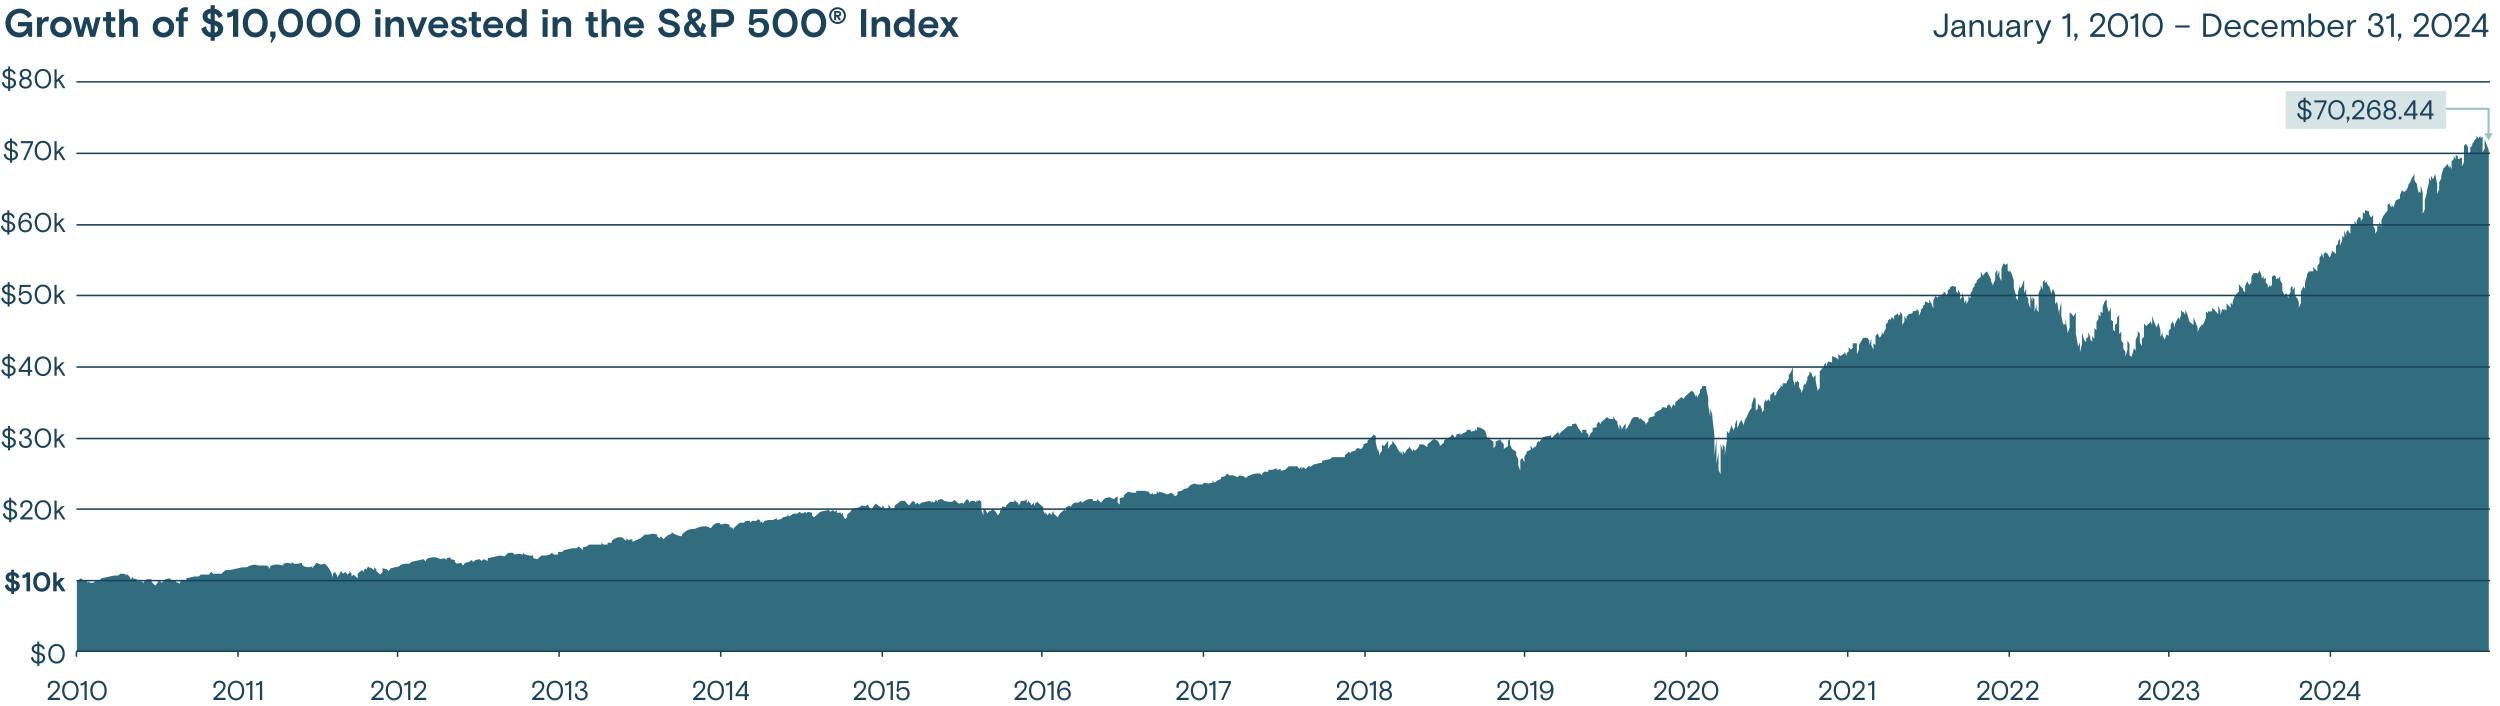 <?xml version="1.0" encoding="UTF-8"?>
<svg id="Layer_2" data-name="Layer 2" xmlns="http://www.w3.org/2000/svg" viewBox="0 0 1200 339.01">
  <defs>
    <style>
      .cls-1, .cls-2, .cls-3 {
        fill: none;
      }

      .cls-2 {
        stroke: #1c4259;
        stroke-linejoin: round;
        stroke-width: .75px;
      }

      .cls-4 {
        fill: #d6e4e6;
      }

      .cls-5 {
        fill: #9bbfc4;
      }

      .cls-6 {
        fill: #316c7f;
      }

      .cls-7 {
        fill: #1c4259;
      }

      .cls-3 {
        stroke: #9bbfc4;
        stroke-miterlimit: 10;
      }
    </style>
  </defs>
  <g id="Layer_2-2" data-name="Layer 2">
    <g>
      <g>
        <path class="cls-7" d="M2.59,11.05c0-4.05,3.1-6.92,6.9-6.92,2.64,0,4.81,1.29,5.81,3.25l-1.88,1.37c-.82-1.58-2.24-2.41-3.97-2.41-2.34,0-4.31,1.8-4.31,4.71,0,2.72,1.77,4.6,4.12,4.6s3.4-1.39,3.65-3h-4.29v-2.05h6.8v7.11h-1.65l-.53-1.82c-.78,1.22-2.07,2.09-4.05,2.09-3.7,0-6.59-2.87-6.59-6.92Z"/>
        <path class="cls-7" d="M17.73,17.7v-9.42h2.39v1.5c.53-1.08,1.41-1.77,2.62-1.77.3,0,.57.04.82.11l-.38,2.26c-.21-.08-.48-.13-.78-.13-1.42,0-2.28,1.2-2.28,2.79v4.65h-2.39Z"/>
        <path class="cls-7" d="M24.08,12.99c0-3.3,2.56-4.98,5.15-4.98s5.15,1.67,5.15,4.98-2.56,4.98-5.15,4.98-5.15-1.67-5.15-4.98ZM31.94,12.99c0-1.73-1.31-2.74-2.72-2.74s-2.72,1.01-2.72,2.74,1.31,2.74,2.72,2.74,2.72-1.01,2.72-2.74Z"/>
        <path class="cls-7" d="M45.95,8.28h2.32l-2.62,9.42h-2.32l-1.73-6.46-1.73,6.46h-2.32l-2.62-9.42h2.32l1.52,6.31,1.69-6.31h2.28l1.69,6.31,1.52-6.31Z"/>
        <path class="cls-7" d="M50.91,14.96v-4.75h-1.46v-1.94h1.46v-2.55h2.39v2.55h2.05v1.94h-2.05v4.29c0,.97.47,1.33,1.2,1.33.36,0,.61-.06.8-.11l.23,1.98c-.42.15-1.04.27-1.6.27-1.63,0-3.02-.68-3.02-3Z"/>
        <path class="cls-7" d="M57.18,17.7V4.4h2.39v5.36c.7-1.1,1.88-1.75,3.27-1.75,2.05,0,3.34,1.31,3.34,3.32v6.36h-2.39v-5.43c0-1.23-.65-2.01-1.9-2.01-1.33,0-2.32,1.08-2.32,2.66v4.79h-2.39Z"/>
        <path class="cls-7" d="M73.29,12.99c0-3.3,2.56-4.98,5.15-4.98s5.15,1.67,5.15,4.98-2.56,4.98-5.15,4.98-5.15-1.67-5.15-4.98ZM81.15,12.99c0-1.73-1.31-2.74-2.72-2.74s-2.72,1.01-2.72,2.74,1.31,2.74,2.72,2.74,2.72-1.01,2.72-2.74Z"/>
        <path class="cls-7" d="M85.77,17.7v-7.49h-1.37v-1.94h1.37v-1.33c0-2.32,1.41-3.5,3.34-3.5.38,0,.8.06,1.2.21l-.42,2.11c-.29-.09-.44-.11-.67-.11-.68,0-1.06.44-1.06,1.24v1.39h2.05v1.94h-2.05v7.49h-2.39Z"/>
        <path class="cls-7" d="M103.08,17.91v1.69h-1.98v-1.71c-2.6-.36-4.05-2.03-4.48-4.18l2.2-1.12c.29,1.58.99,2.66,2.28,3.04v-3.91c-2.28-.51-3.89-1.75-3.89-3.93,0-1.99,1.56-3.36,3.89-3.61v-1.67h1.98v1.73c1.84.32,3.15,1.42,3.86,3.33l-1.98,1.14c-.36-1.06-.99-1.8-1.88-2.15v3.31c2.74.63,4.08,1.86,4.08,4.03,0,1.96-1.52,3.7-4.08,4.03ZM101.1,9.32v-2.93c-.86.15-1.5.59-1.5,1.33,0,.7.47,1.22,1.5,1.6ZM103.08,15.67c.99-.23,1.58-.85,1.58-1.69s-.53-1.37-1.58-1.77v3.46Z"/>
        <path class="cls-7" d="M111.84,17.7V7.5c-.74.72-1.58.89-2.79.89v-2.32c1.54,0,2.37-.57,2.94-1.67h2.36v13.3h-2.51Z"/>
        <path class="cls-7" d="M116.51,11.05c0-4.18,2.51-6.92,6-6.92s6,2.74,6,6.92-2.51,6.92-6,6.92-6-2.74-6-6.92ZM126.01,11.05c0-2.89-1.44-4.6-3.5-4.6s-3.5,1.71-3.5,4.6,1.44,4.6,3.5,4.6,3.5-1.71,3.5-4.6Z"/>
        <path class="cls-7" d="M130.4,20.57l-.55-.21.72-2.66h-.86v-2.55h2.55v2.55l-1.86,2.87Z"/>
        <path class="cls-7" d="M133.46,11.05c0-4.18,2.51-6.92,6-6.92s6,2.74,6,6.92-2.51,6.92-6,6.92-6-2.74-6-6.92ZM142.96,11.05c0-2.89-1.44-4.6-3.5-4.6s-3.5,1.71-3.5,4.6,1.44,4.6,3.5,4.6,3.5-1.71,3.5-4.6Z"/>
        <path class="cls-7" d="M147.18,11.05c0-4.18,2.51-6.92,6-6.92s6,2.74,6,6.92-2.51,6.92-6,6.92-6-2.74-6-6.92ZM156.68,11.05c0-2.89-1.44-4.6-3.5-4.6s-3.5,1.71-3.5,4.6,1.44,4.6,3.5,4.6,3.5-1.71,3.5-4.6Z"/>
        <path class="cls-7" d="M160.9,11.05c0-4.18,2.51-6.92,6-6.92s6,2.74,6,6.92-2.51,6.92-6,6.92-6-2.74-6-6.92ZM170.4,11.05c0-2.89-1.44-4.6-3.5-4.6s-3.5,1.71-3.5,4.6,1.44,4.6,3.5,4.6,3.5-1.71,3.5-4.6Z"/>
        <path class="cls-7" d="M180.09,6.91v-2.51h2.62v2.51h-2.62ZM180.2,17.7v-9.42h2.39v9.42h-2.39Z"/>
        <path class="cls-7" d="M184.99,17.7v-9.42h2.39v1.52c.7-1.08,1.82-1.79,3.19-1.79,2.01,0,3.31,1.31,3.31,3.27v6.42h-2.39v-5.43c0-1.23-.59-2.01-1.92-2.01-1.25,0-2.18,1.08-2.18,2.66v4.79h-2.39Z"/>
        <path class="cls-7" d="M202.54,8.28h2.55l-3.82,9.42h-2.24l-3.82-9.42h2.55l2.39,6.38,2.39-6.38Z"/>
        <path class="cls-7" d="M215.14,13.56h-7.29c.25,1.48,1.25,2.36,2.68,2.36,1.2,0,1.98-.61,2.54-1.73l1.79,1.03c-.84,1.77-2.32,2.75-4.31,2.75-3.17,0-4.96-2.39-4.96-5,0-2.96,2.22-4.96,4.96-4.96s4.6,1.96,4.6,4.71v.84ZM212.92,11.73c-.23-1.18-1.12-1.9-2.45-1.9s-2.2.72-2.54,1.9h5Z"/>
        <path class="cls-7" d="M216.17,15.14l1.92-1.22c.4,1.18,1.22,2.03,2.43,2.03.74,0,1.48-.36,1.48-1.04,0-.63-.63-.95-2.01-1.22-1.84-.36-3.29-1.23-3.29-2.94s1.67-2.74,3.51-2.74c2.05,0,3.13.78,3.89,2.37l-1.73,1.03c-.4-1.03-1.16-1.65-2.13-1.65-.78,0-1.42.25-1.42.84s.74,1.03,2.22,1.33c2.2.46,3.15,1.33,3.15,2.91,0,1.77-1.39,3.13-3.72,3.13s-3.69-1.37-4.31-2.83Z"/>
        <path class="cls-7" d="M226.43,14.96v-4.75h-1.46v-1.94h1.46v-2.55h2.39v2.55h2.05v1.94h-2.05v4.29c0,.97.47,1.33,1.2,1.33.36,0,.61-.06.8-.11l.23,1.98c-.42.15-1.04.27-1.6.27-1.63,0-3.02-.68-3.02-3Z"/>
        <path class="cls-7" d="M241.46,13.56h-7.29c.25,1.48,1.25,2.36,2.68,2.36,1.2,0,1.98-.61,2.54-1.73l1.79,1.03c-.84,1.77-2.32,2.75-4.31,2.75-3.17,0-4.96-2.39-4.96-5,0-2.96,2.22-4.96,4.96-4.96s4.6,1.96,4.6,4.71v.84ZM239.23,11.73c-.23-1.18-1.12-1.9-2.45-1.9s-2.2.72-2.54,1.9h5Z"/>
        <path class="cls-7" d="M242.83,12.99c0-3.13,2.32-4.98,4.63-4.98,1.41,0,2.43.55,2.96,1.42v-5.03h2.39v13.3h-2.39v-1.33c-.49.87-1.54,1.6-2.96,1.6-2.56,0-4.63-1.84-4.63-4.98ZM250.58,12.99c0-1.6-1.14-2.74-2.66-2.74s-2.66,1.14-2.66,2.74,1.14,2.74,2.66,2.74,2.66-1.14,2.66-2.74Z"/>
        <path class="cls-7" d="M260.34,6.91v-2.51h2.62v2.51h-2.62ZM260.46,17.7v-9.42h2.39v9.42h-2.39Z"/>
        <path class="cls-7" d="M265.24,17.7v-9.42h2.39v1.52c.7-1.08,1.82-1.79,3.19-1.79,2.01,0,3.31,1.31,3.31,3.27v6.42h-2.39v-5.43c0-1.23-.59-2.01-1.92-2.01-1.25,0-2.18,1.08-2.18,2.66v4.79h-2.39Z"/>
        <path class="cls-7" d="M282.5,14.96v-4.75h-1.46v-1.94h1.46v-2.55h2.39v2.55h2.05v1.94h-2.05v4.29c0,.97.47,1.33,1.2,1.33.36,0,.61-.06.8-.11l.23,1.98c-.42.15-1.04.27-1.6.27-1.63,0-3.02-.68-3.02-3Z"/>
        <path class="cls-7" d="M288.77,17.7V4.4h2.39v5.36c.7-1.1,1.88-1.75,3.27-1.75,2.05,0,3.34,1.31,3.34,3.32v6.36h-2.39v-5.43c0-1.23-.65-2.01-1.9-2.01-1.33,0-2.32,1.08-2.32,2.66v4.79h-2.39Z"/>
        <path class="cls-7" d="M309.06,13.56h-7.29c.25,1.48,1.25,2.36,2.68,2.36,1.2,0,1.98-.61,2.54-1.73l1.79,1.03c-.84,1.77-2.32,2.75-4.31,2.75-3.17,0-4.96-2.39-4.96-5,0-2.96,2.22-4.96,4.96-4.96s4.6,1.96,4.6,4.71v.84ZM306.83,11.73c-.23-1.18-1.12-1.9-2.45-1.9s-2.2.72-2.54,1.9h5Z"/>
        <path class="cls-7" d="M315.84,13.71l2.2-1.12c.36,1.98,1.35,3.17,3.36,3.17,1.5,0,2.47-.72,2.47-1.79,0-1.24-1.14-1.79-3.29-2.2-2.41-.47-4.16-1.73-4.16-3.99s1.9-3.65,4.67-3.65c2.49,0,4.22,1.14,5.05,3.42l-1.98,1.14c-.51-1.52-1.58-2.36-3.13-2.36-1.18,0-2.22.44-2.22,1.39,0,1.03.99,1.61,3.21,2.07,2.91.61,4.35,1.84,4.35,4.08s-1.86,4.08-4.96,4.08c-3.31,0-5.09-1.82-5.58-4.25Z"/>
        <path class="cls-7" d="M339.32,17.7h-2.74l-.61-.8c-.93.68-2.05,1.06-3.36,1.06-2.49,0-4.27-1.67-4.27-4.14,0-1.96,1.18-3.04,2.49-3.84-.65-.97-.84-1.58-.84-2.6,0-1.96,1.48-3.25,3.34-3.25s3.25,1.06,3.25,2.75c0,1.88-1.41,2.72-2.85,3.48l2.45,3.21c.38-.76.67-1.69.82-2.64l1.86,1.06c-.29,1.27-.76,2.37-1.37,3.31l1.82,2.39ZM334.78,15.31l-2.87-3.84c-.68.55-1.18,1.24-1.18,2.24,0,1.29.95,2.17,2.24,2.17.7,0,1.29-.21,1.8-.57ZM332.71,9c1.04-.53,1.86-1.06,1.86-1.9,0-.74-.59-1.14-1.23-1.14s-1.25.44-1.25,1.35c0,.55.21,1.06.63,1.69Z"/>
        <path class="cls-7" d="M341.38,17.7V4.4h6.04c3,0,4.98,1.54,4.98,4.33s-1.98,4.33-4.98,4.33h-3.53v4.64h-2.51ZM343.88,10.82h3.46c1.75,0,2.55-.84,2.55-2.09s-.8-2.09-2.55-2.09h-3.46v4.18Z"/>
        <path class="cls-7" d="M359.35,14.17c0-.38.08-.72.19-1.04l2.39.57c-.04.13-.08.3-.08.49,0,1.08.93,1.65,2.24,1.65,1.5,0,2.57-.95,2.57-2.7,0-1.6-1.03-2.58-2.57-2.58-1.04,0-2.05.59-2.68,1.62l-1.96-.51.63-7.26h8.25v2.32h-6.5l-.32,3.06c.76-.8,1.98-1.16,2.96-1.16,3.04,0,4.69,1.8,4.69,4.52s-2.03,4.83-5.09,4.83-4.73-1.82-4.73-3.8Z"/>
        <path class="cls-7" d="M370.86,11.05c0-4.18,2.51-6.92,6-6.92s6,2.74,6,6.92-2.51,6.92-6,6.92-6-2.74-6-6.92ZM380.36,11.05c0-2.89-1.44-4.6-3.5-4.6s-3.5,1.71-3.5,4.6,1.44,4.6,3.5,4.6,3.5-1.71,3.5-4.6Z"/>
        <path class="cls-7" d="M384.58,11.05c0-4.18,2.51-6.92,6-6.92s6,2.74,6,6.92-2.51,6.92-6,6.92-6-2.74-6-6.92ZM394.08,11.05c0-2.89-1.44-4.6-3.5-4.6s-3.5,1.71-3.5,4.6,1.44,4.6,3.5,4.6,3.5-1.71,3.5-4.6Z"/>
        <path class="cls-7" d="M398,7.49c0-2.24,1.82-4.03,4.03-4.03s4.03,1.79,4.03,4.03-1.82,4.03-4.03,4.03-4.03-1.79-4.03-4.03ZM405.09,7.49c0-1.71-1.35-3.08-3.06-3.08s-3.06,1.37-3.06,3.08,1.35,3.08,3.06,3.08,3.06-1.37,3.06-3.08ZM400.4,9.7v-4.41h1.81c1.07,0,1.59.57,1.59,1.36,0,.65-.43,1.15-1.1,1.32l1.05,1.73h-1.07l-1.01-1.7h-.3v1.7h-.97ZM401.38,7.21h.8c.48,0,.69-.21.69-.55s-.21-.54-.69-.54h-.8v1.1Z"/>
        <path class="cls-7" d="M413.27,17.7V4.4h2.51v13.3h-2.51Z"/>
        <path class="cls-7" d="M418.38,17.7v-9.42h2.39v1.52c.7-1.08,1.82-1.79,3.19-1.79,2.01,0,3.31,1.31,3.31,3.27v6.42h-2.39v-5.43c0-1.23-.59-2.01-1.92-2.01-1.25,0-2.18,1.08-2.18,2.66v4.79h-2.39Z"/>
        <path class="cls-7" d="M429,12.99c0-3.13,2.32-4.98,4.63-4.98,1.41,0,2.43.55,2.96,1.42v-5.03h2.39v13.3h-2.39v-1.33c-.49.87-1.54,1.6-2.96,1.6-2.56,0-4.63-1.84-4.63-4.98ZM436.75,12.99c0-1.6-1.14-2.74-2.66-2.74s-2.66,1.14-2.66,2.74,1.14,2.74,2.66,2.74,2.66-1.14,2.66-2.74Z"/>
        <path class="cls-7" d="M450.41,13.56h-7.29c.25,1.48,1.25,2.36,2.68,2.36,1.2,0,1.98-.61,2.54-1.73l1.79,1.03c-.84,1.77-2.32,2.75-4.31,2.75-3.17,0-4.96-2.39-4.96-5,0-2.96,2.22-4.96,4.96-4.96s4.6,1.96,4.6,4.71v.84ZM448.19,11.73c-.23-1.18-1.12-1.9-2.45-1.9s-2.2.72-2.54,1.9h5Z"/>
        <path class="cls-7" d="M450.79,17.7l3.46-4.98-3.06-4.45h2.74l1.6,2.53,1.6-2.53h2.77l-2.94,4.39,3.31,5.03h-2.79l-1.94-3.1-1.98,3.1h-2.75Z"/>
      </g>
      <g>
        <path class="cls-7" d="M928.1,14.48l1.34.14c.02,1.41.91,2.1,2.03,2.1,1.25,0,2.03-.8,2.03-2.24v-7.99h1.34v7.99c0,2.08-1.33,3.44-3.38,3.44s-3.38-1.25-3.38-3.44Z"/>
        <path class="cls-7" d="M936.52,15.49c0-1.55,1.26-2.34,2.71-2.56l2.69-.43v-.37c0-1.04-.69-1.57-1.87-1.57-1.25,0-1.89.62-1.89,1.3,0,.06,0,.1.03.22l-1.1.37c-.08-.18-.13-.42-.13-.62,0-1.23,1.25-2.29,3.09-2.29,2.03,0,3.15.96,3.15,2.62v3.55c0,.91.11,1.38.5,1.99h-1.3c-.21-.24-.46-.75-.46-1.57-.43,1.07-1.58,1.79-2.75,1.79-1.62,0-2.66-1.01-2.66-2.43ZM941.92,13.81v-.32l-2.43.4c-1.07.18-1.68.74-1.68,1.55s.62,1.36,1.58,1.36c1.6,0,2.53-1.46,2.53-2.99Z"/>
        <path class="cls-7" d="M945.38,17.7v-7.94h1.28v1.41c.59-.99,1.62-1.63,2.75-1.63,1.54,0,2.79.88,2.79,2.77v5.39h-1.28v-5.06c0-1.25-.78-1.94-1.94-1.94-1.22,0-2.32,1.12-2.32,2.66v4.34h-1.28Z"/>
        <path class="cls-7" d="M954.31,14.95v-5.19h1.28v5.03c0,1.28.75,1.97,1.9,1.97,1.28,0,2.32-1.12,2.32-2.77v-4.23h1.3v7.94h-1.3v-1.39c-.51.98-1.5,1.62-2.66,1.62-1.52,0-2.85-.88-2.85-2.98Z"/>
        <path class="cls-7" d="M962.87,15.49c0-1.55,1.26-2.34,2.71-2.56l2.69-.43v-.37c0-1.04-.69-1.57-1.87-1.57-1.25,0-1.89.62-1.89,1.3,0,.06,0,.1.03.22l-1.1.37c-.08-.18-.13-.42-.13-.62,0-1.23,1.25-2.29,3.09-2.29,2.03,0,3.15.96,3.15,2.62v3.55c0,.91.11,1.38.5,1.99h-1.3c-.21-.24-.46-.75-.46-1.57-.43,1.07-1.58,1.79-2.75,1.79-1.62,0-2.66-1.01-2.66-2.43ZM968.27,13.81v-.32l-2.43.4c-1.07.18-1.68.74-1.68,1.55s.62,1.36,1.58,1.36c1.6,0,2.53-1.46,2.53-2.99Z"/>
        <path class="cls-7" d="M971.74,17.7v-7.94h1.28v1.42c.38-.93,1.22-1.65,2.27-1.65.26,0,.45.02.66.08l-.21,1.17c-.16-.05-.37-.08-.61-.08-1.2,0-2.11,1.26-2.11,2.8v4.19h-1.28Z"/>
        <path class="cls-7" d="M977.72,20.92l.22-1.2c.19.1.37.16.62.16.45,0,.75-.26.98-.82l.53-1.34-3.25-7.96h1.46l2.48,6.21,2.46-6.21h1.42l-3.97,9.7c-.45,1.12-1.07,1.6-2.08,1.6-.32,0-.62-.05-.88-.14Z"/>
        <path class="cls-7" d="M992.34,17.7v-9.44c-.54.62-1.25.85-2.35.85v-1.2c1.28,0,1.99-.45,2.48-1.41h1.2v11.21h-1.33Z"/>
        <path class="cls-7" d="M996.04,19.72l-.34-.11.51-1.9h-.56v-1.58h1.57v1.58l-1.18,2.02Z"/>
        <path class="cls-7" d="M1003.24,17.7v-.94l4.31-4.26c1.1-1.1,1.58-1.91,1.58-2.96,0-1.28-.88-2.1-2.29-2.1-1.28,0-2.26.85-2.26,2.19,0,.29.06.53.14.74l-1.26.22c-.14-.37-.19-.69-.19-1.07,0-1.68,1.34-3.25,3.58-3.25s3.57,1.34,3.57,3.14c0,1.34-.46,2.37-2.02,3.91l-3.11,3.09h5.17v1.3h-7.23Z"/>
        <path class="cls-7" d="M1011.75,12.1c0-3.49,2.03-5.83,4.88-5.83s4.87,2.32,4.87,5.83-2.02,5.83-4.87,5.83-4.88-2.34-4.88-5.83ZM1020.19,12.1c0-2.9-1.5-4.63-3.55-4.63s-3.55,1.73-3.55,4.63,1.5,4.63,3.55,4.63,3.55-1.73,3.55-4.63Z"/>
        <path class="cls-7" d="M1024.98,17.7v-9.44c-.54.62-1.25.85-2.35.85v-1.2c1.28,0,1.99-.45,2.48-1.41h1.2v11.21h-1.33Z"/>
        <path class="cls-7" d="M1028.39,12.1c0-3.49,2.03-5.83,4.88-5.83s4.87,2.32,4.87,5.83-2.02,5.83-4.87,5.83-4.88-2.34-4.88-5.83ZM1036.83,12.1c0-2.9-1.5-4.63-3.55-4.63s-3.55,1.73-3.55,4.63,1.5,4.63,3.55,4.63,3.55-1.73,3.55-4.63Z"/>
        <path class="cls-7" d="M1044.09,13.23v-1.02h6.98v1.02h-6.98Z"/>
        <path class="cls-7" d="M1057.53,17.7V6.49h3.09c3.34,0,5.7,2.07,5.7,5.6s-2.35,5.6-5.7,5.6h-3.09ZM1058.87,16.5h1.7c2.58,0,4.39-1.42,4.39-4.4s-1.81-4.4-4.39-4.4h-1.7v8.8Z"/>
        <path class="cls-7" d="M1075.61,13.94h-6.53c.1,1.65,1.1,2.88,2.75,2.88,1.3,0,2.1-.74,2.59-1.78l.96.56c-.67,1.38-1.83,2.32-3.54,2.32-2.32,0-4.05-1.73-4.05-4.18s1.76-4.21,4.05-4.21c2.13,0,3.76,1.5,3.76,3.97v.43ZM1074.31,12.9c-.08-1.52-1.23-2.32-2.56-2.32-1.44,0-2.37.94-2.62,2.32h5.19Z"/>
        <path class="cls-7" d="M1076.89,13.73c0-2.46,1.86-4.19,4.07-4.19,1.68,0,2.83.74,3.44,2l-1.04.64c-.54-1.01-1.41-1.46-2.38-1.46-1.54,0-2.77,1.15-2.77,3.01s1.18,3.01,2.77,3.01c1.22,0,1.9-.54,2.45-1.46l.98.62c-.69,1.22-1.83,2.02-3.44,2.02-2.34,0-4.07-1.74-4.07-4.19Z"/>
        <path class="cls-7" d="M1093.29,13.94h-6.53c.1,1.65,1.1,2.88,2.75,2.88,1.3,0,2.1-.74,2.59-1.78l.96.56c-.67,1.38-1.83,2.32-3.54,2.32-2.32,0-4.05-1.73-4.05-4.18s1.76-4.21,4.05-4.21c2.13,0,3.76,1.5,3.76,3.97v.43ZM1091.99,12.9c-.08-1.52-1.23-2.32-2.56-2.32-1.44,0-2.37.94-2.62,2.32h5.19Z"/>
        <path class="cls-7" d="M1095.11,17.7v-7.94h1.28v1.23c.46-.85,1.36-1.46,2.38-1.46s1.86.54,2.19,1.52c.5-.91,1.46-1.52,2.51-1.52,1.47,0,2.45.9,2.45,2.37v5.79h-1.3v-5.43c0-1.07-.54-1.62-1.54-1.62s-1.95.88-1.95,2.79v4.26h-1.3v-5.38c0-.99-.5-1.67-1.49-1.67s-1.97.98-1.97,2.72v4.32h-1.28Z"/>
        <path class="cls-7" d="M1109.32,16.36v1.34h-1.28V6.49h1.28v4.59c.59-.93,1.65-1.55,2.93-1.55,2.1,0,3.67,1.73,3.67,4.19s-1.63,4.19-3.81,4.19c-1.3,0-2.34-.75-2.79-1.57ZM1114.6,13.73c0-1.78-1.14-3.03-2.69-3.03s-2.69,1.28-2.69,3.03,1.1,3.03,2.69,3.03,2.69-1.25,2.69-3.03Z"/>
        <path class="cls-7" d="M1125,13.94h-6.53c.1,1.65,1.1,2.88,2.75,2.88,1.3,0,2.1-.74,2.59-1.78l.96.56c-.67,1.38-1.83,2.32-3.54,2.32-2.32,0-4.05-1.73-4.05-4.18s1.76-4.21,4.05-4.21c2.13,0,3.76,1.5,3.76,3.97v.43ZM1123.71,12.9c-.08-1.52-1.23-2.32-2.56-2.32-1.44,0-2.37.94-2.62,2.32h5.19Z"/>
        <path class="cls-7" d="M1126.82,17.7v-7.94h1.28v1.42c.38-.93,1.22-1.65,2.27-1.65.26,0,.45.02.66.08l-.21,1.17c-.16-.05-.37-.08-.61-.08-1.2,0-2.11,1.26-2.11,2.8v4.19h-1.28Z"/>
        <path class="cls-7" d="M1136.61,14.71c0-.34.06-.7.16-.94l1.25.32c-.03.16-.06.34-.06.58,0,1.22.96,2.11,2.45,2.11,1.39,0,2.45-.78,2.45-2.27,0-1.6-1.41-2.24-3.14-2.24v-1.12c1.86,0,2.62-.98,2.62-1.99,0-1.1-.8-1.74-2.07-1.74-1.17,0-2.05.74-2.05,1.86,0,.14.03.37.08.46l-1.23.24c-.1-.22-.14-.46-.14-.77,0-1.6,1.36-2.93,3.36-2.93,2.19,0,3.35,1.18,3.35,2.72,0,1.04-.59,2.11-1.84,2.56,1.3.35,2.4,1.33,2.4,2.88,0,2.14-1.6,3.49-3.79,3.49-2.42,0-3.79-1.6-3.79-3.22Z"/>
        <path class="cls-7" d="M1147.72,17.7v-9.44c-.54.62-1.25.85-2.35.85v-1.2c1.28,0,1.99-.45,2.48-1.41h1.2v11.21h-1.33Z"/>
        <path class="cls-7" d="M1151.41,19.72l-.34-.11.51-1.9h-.56v-1.58h1.57v1.58l-1.18,2.02Z"/>
        <path class="cls-7" d="M1158.61,17.7v-.94l4.31-4.26c1.1-1.1,1.58-1.91,1.58-2.96,0-1.28-.88-2.1-2.29-2.1-1.28,0-2.26.85-2.26,2.19,0,.29.06.53.14.74l-1.26.22c-.14-.37-.19-.69-.19-1.07,0-1.68,1.34-3.25,3.58-3.25s3.57,1.34,3.57,3.14c0,1.34-.46,2.37-2.02,3.91l-3.11,3.09h5.17v1.3h-7.23Z"/>
        <path class="cls-7" d="M1167.13,12.1c0-3.49,2.03-5.83,4.88-5.83s4.87,2.32,4.87,5.83-2.02,5.83-4.87,5.83-4.88-2.34-4.88-5.83ZM1175.56,12.1c0-2.9-1.5-4.63-3.55-4.63s-3.55,1.73-3.55,4.63,1.5,4.63,3.55,4.63,3.55-1.73,3.55-4.63Z"/>
        <path class="cls-7" d="M1178.23,17.7v-.94l4.31-4.26c1.1-1.1,1.58-1.91,1.58-2.96,0-1.28-.88-2.1-2.29-2.1-1.28,0-2.26.85-2.26,2.19,0,.29.06.53.14.74l-1.26.22c-.14-.37-.19-.69-.19-1.07,0-1.68,1.34-3.25,3.59-3.25s3.57,1.34,3.57,3.14c0,1.34-.46,2.37-2.02,3.91l-3.11,3.09h5.17v1.3h-7.24Z"/>
        <path class="cls-7" d="M1191.86,17.7v-2.23h-5.44v-1.2l5.44-7.78h1.34v7.78h1.23v1.2h-1.23v2.23h-1.34ZM1187.83,14.27h4.03v-5.81l-4.03,5.81Z"/>
      </g>
      <polygon class="cls-6" points="36.91 279.17 36.91 279.17 38.89 277.57 39.88 278.45 41.87 278.88 41.87 279.76 42.86 278.88 42.86 279.76 44.84 279.76 45.83 278.88 47.81 278.45 48.8 277.57 54.75 276.26 56.73 276.26 57.72 275.39 59.71 275.39 60.7 276.26 60.7 275.39 61.69 276.26 62.68 277.57 62.68 278.45 63.67 276.7 63.67 277.57 65.65 278.01 65.65 279.32 66.64 278.45 67.64 279.32 67.64 278.45 68.63 279.76 69.62 278.88 70.61 278.01 72.59 278.01 72.59 278.88 73.58 280.19 74.57 281.07 75.57 279.76 76.56 278.45 77.55 279.76 78.54 278.88 79.53 278.01 81.51 277.57 82.5 278.88 84.49 278.45 84.49 279.32 86.47 280.19 86.47 279.32 87.46 278.45 89.44 278.45 89.44 277.57 91.42 277.13 93.41 276.7 95.39 276.7 96.38 275.82 98.36 275.82 100.35 275.82 101.34 274.51 102.33 275.39 104.31 275.39 106.29 275.39 107.28 274.51 108.27 273.64 110.26 273.64 116.2 272.33 118.19 272.33 120.17 271.45 122.15 271.01 124.13 271.45 126.12 271.45 128.1 271.45 129.09 272.33 129.09 273.2 130.08 271.45 132.06 271.01 134.05 271.01 136.03 271.45 136.03 270.58 138.01 270.14 139.99 270.58 139.99 269.7 140.98 270.58 142.97 270.58 144.95 270.14 144.95 271.01 145.94 271.89 147.92 272.33 149.9 271.89 149.9 272.76 150.9 271.45 151.89 270.14 153.87 271.01 155.85 270.58 156.84 271.45 157.83 272.76 158.83 274.51 159.82 277.13 159.82 275.39 160.81 274.51 161.8 276.26 161.8 277.13 162.79 275.82 163.78 274.07 164.77 275.39 165.76 274.51 166.75 275.82 167.75 274.95 167.75 274.07 168.74 275.39 168.74 276.7 169.73 275.82 170.72 276.7 171.71 277.57 171.71 276.7 171.71 275.39 172.7 274.51 173.69 273.64 174.68 274.51 174.68 273.64 175.68 272.76 175.68 273.64 176.67 271.89 177.66 272.76 177.66 273.64 177.66 272.33 179.64 273.64 179.64 272.33 180.63 273.2 180.63 274.07 181.62 274.95 182.61 275.82 183.6 274.51 183.6 272.76 185.59 273.2 186.58 274.07 187.57 272.76 189.55 272.33 191.53 271.89 192.53 271.01 194.51 270.58 196.49 270.58 197.48 269.7 203.43 268.39 204.42 269.7 204.42 268.83 205.41 267.95 207.39 267.52 209.38 267.52 211.36 268.39 213.34 267.95 214.33 268.83 214.33 267.95 216.31 267.52 216.31 268.39 218.3 268.83 218.3 269.7 219.29 270.58 221.27 270.14 222.26 271.45 223.25 270.14 225.23 269.7 226.23 268.83 227.22 269.7 228.21 268.83 230.19 268.39 231.18 269.26 232.17 268.39 234.16 269.26 234.16 267.95 240.1 266.64 242.09 267.08 243.08 266.2 244.07 265.33 246.05 265.33 247.04 266.2 249.02 265.77 251.01 266.2 251.01 265.33 252 266.2 253.98 266.64 255.96 266.64 255.96 267.95 257.94 268.39 258.94 267.52 259.93 266.64 261.91 266.64 263.89 266.2 264.88 265.33 265.87 266.2 267.86 266.2 267.86 264.89 269.84 264.89 270.83 264.02 272.81 263.58 274.79 263.14 276.78 263.14 277.77 262.27 278.76 263.14 279.75 264.02 279.75 262.71 281.73 262.27 282.72 261.4 288.67 261.4 288.67 260.52 289.66 261.4 291.64 261.4 291.64 260.52 293.63 260.52 293.63 259.65 294.62 258.77 296.6 257.9 298.58 257.9 299.57 258.77 300.57 259.65 300.57 258.34 301.56 259.21 303.54 258.77 303.54 260.08 305.52 259.21 307.5 258.34 308.49 257.46 309.49 256.59 311.47 256.59 313.45 256.15 315.43 256.59 315.43 257.46 316.42 258.34 317.42 257.46 318.41 258.77 319.4 257.9 320.39 257.02 322.37 256.15 322.37 255.27 323.36 256.15 325.34 257.02 327.33 257.46 327.33 256.59 328.32 255.71 329.31 254.84 331.29 253.96 333.27 253.96 335.26 253.09 337.24 252.65 339.22 252.65 341.2 253.53 342.2 252.21 343.19 251.34 345.17 250.9 346.16 251.78 348.14 251.34 350.12 251.78 350.12 252.65 351.12 253.53 351.12 252.65 352.11 254.4 352.11 253.53 355.08 250.9 357.06 250.9 358.05 250.03 360.04 250.03 360.04 250.9 361.03 250.03 363.01 250.03 364 249.15 364.99 250.03 364.99 250.9 365.98 250.03 365.98 251.34 366.97 250.03 368.96 249.59 370.94 249.59 372.92 248.72 372.92 249.59 374.9 249.15 375.9 248.28 377.88 247.84 377.88 246.97 378.87 247.84 380.85 246.53 382.83 246.53 383.82 245.66 384.82 246.53 386.8 245.66 386.8 246.53 387.79 245.66 389.77 246.09 389.77 247.41 390.76 248.28 393.74 245.66 395.72 245.22 397.7 244.78 398.69 245.66 399.68 244.78 400.68 245.66 401.67 244.78 401.67 246.09 403.65 246.09 403.65 246.97 404.64 246.09 404.64 247.41 405.63 249.15 406.62 248.28 406.62 246.97 407.61 246.09 408.6 245.22 408.6 244.34 410.59 243.91 412.57 243.47 413.56 242.6 415.54 243.03 416.53 242.16 417.53 243.91 418.52 244.78 418.52 245.66 418.52 244.34 419.51 242.6 420.5 241.72 421.49 242.6 423.47 243.91 423.47 242.6 424.46 243.47 424.46 244.34 426.45 243.91 426.45 242.16 427.44 243.47 427.44 244.34 429.42 243.91 429.42 242.6 431.4 241.28 432.39 240.41 434.38 240.41 435.37 241.72 436.36 242.6 437.35 241.28 438.34 240.41 439.33 241.28 439.33 242.16 440.32 241.28 441.31 242.16 442.31 241.28 444.29 240.85 446.27 240.41 447.26 241.28 447.26 240.41 448.25 241.28 449.24 239.97 450.23 240.85 450.23 239.97 452.22 239.54 453.21 240.41 455.19 240.85 457.17 240.85 458.16 239.97 460.15 241.72 462.13 241.28 462.13 242.16 464.11 239.54 465.1 240.41 465.1 241.28 466.09 240.41 468.08 240.41 468.08 241.28 469.07 239.97 469.07 240.85 470.06 239.97 471.05 240.85 471.05 242.6 471.05 244.78 472.04 247.41 472.04 248.28 472.04 243.91 473.03 244.78 474.02 246.53 475.01 244.78 475.01 245.66 476.01 244.78 477 243.91 477 244.78 477.99 245.66 478.98 247.41 479.97 246.09 479.97 245.22 480.96 243.91 480.96 243.03 482.94 243.47 482.94 242.6 483.93 241.72 484.93 240.85 486.91 240.85 486.91 239.97 487.9 240.85 488.89 241.72 488.89 242.6 489.88 241.28 489.88 240.41 491.86 240.41 492.86 239.54 492.86 240.41 492.86 241.72 493.85 239.97 493.85 240.85 494.84 241.72 494.84 242.6 495.83 241.72 495.83 240.85 496.82 243.03 496.82 241.72 497.81 240.85 500.79 243.47 500.79 245.22 501.78 246.97 501.78 245.66 502.77 247.41 503.76 246.09 504.75 247.41 504.75 246.53 505.74 245.22 505.74 246.53 507.72 248.28 508.71 246.53 509.71 245.66 510.7 244.78 510.7 245.66 510.7 244.34 511.69 245.22 511.69 243.47 513.67 242.6 513.67 243.47 514.66 242.16 515.65 241.28 517.64 241.28 518.63 240.41 519.62 241.28 520.61 240.41 522.59 239.54 524.57 239.54 524.57 240.41 526.56 240.41 526.56 239.54 527.55 240.41 528.54 241.28 529.53 239.97 530.52 239.1 532.5 238.66 534.49 239.54 536.47 238.22 536.47 241.28 537.46 242.16 537.46 239.1 539.44 238.66 539.44 237.79 540.43 236.91 541.42 236.04 543.41 236.48 545.39 236.48 545.39 235.6 547.37 235.6 549.35 235.6 551.34 236.04 552.33 237.35 553.32 236.48 553.32 237.35 555.3 236.91 555.3 235.6 556.29 236.91 556.29 236.04 558.27 236.48 560.26 237.35 562.24 236.48 563.23 237.35 564.22 238.22 565.21 237.35 565.21 236.04 567.19 235.6 568.19 234.73 570.17 234.29 571.16 232.98 573.14 232.1 575.12 232.54 577.11 232.54 578.1 231.67 580.08 232.1 582.06 231.67 582.06 230.79 583.05 231.67 584.04 230.79 586.03 229.92 586.03 229.04 588.01 228.61 589 227.29 589.99 228.17 591.97 228.17 593.96 229.04 594.95 228.17 596.93 228.61 597.92 229.48 598.91 228.61 600.9 227.73 602.88 227.29 604.86 227.29 605.85 228.17 605.85 227.29 606.84 226.42 608.82 226.42 608.82 225.55 610.81 225.55 612.79 224.67 612.79 225.55 614.77 225.11 614.77 225.98 616.75 225.55 617.75 224.67 618.74 223.8 620.72 223.8 622.7 223.8 623.69 225.11 624.68 223.8 624.68 225.11 625.67 224.23 626.67 225.11 627.66 224.23 628.65 223.36 628.65 224.23 630.63 222.92 632.61 222.49 634.6 222.05 634.6 221.17 636.58 220.74 638.56 220.3 639.55 219.42 645.5 219.42 645.5 218.55 646.49 217.68 647.48 216.8 648.47 217.68 648.47 216.8 650.45 216.36 651.45 215.05 653.43 215.49 654.42 214.18 654.42 213.3 656.4 212.43 656.4 211.56 657.39 210.68 658.38 209.81 659.38 208.5 660.37 209.37 660.37 210.24 660.37 212.43 661.36 216.8 661.36 215.05 662.35 218.99 662.35 217.68 663.34 216.36 663.34 214.62 663.34 213.3 664.33 214.18 665.32 212.87 666.31 211.56 666.31 215.49 667.3 213.74 668.3 212.87 668.3 211.56 669.29 212.87 670.28 214.18 671.27 216.36 671.27 218.55 671.27 215.93 672.26 217.68 672.26 216.36 673.25 218.55 673.25 217.68 673.25 216.36 674.24 217.68 675.23 215.93 676.23 215.05 676.23 214.18 677.22 215.49 678.21 216.8 678.21 215.49 679.2 216.36 680.19 215.49 681.18 214.18 681.18 213.3 683.16 213.3 685.15 214.62 685.15 213.3 688.12 210.68 690.1 211.56 691.09 213.3 691.09 214.18 692.08 213.3 693.08 212.43 693.08 211.56 694.07 210.68 696.05 209.81 697.04 208.5 698.03 209.37 698.03 210.24 699.02 209.37 699.02 208.5 701.01 208.06 701.01 208.93 702 208.06 703.98 207.18 703.98 206.31 705.96 206.31 705.96 207.18 707.94 206.75 707.94 205.87 708.93 206.75 708.93 205.87 708.93 205 710.92 205.43 712.9 206.75 713.89 210.24 713.89 212.43 713.89 211.12 714.88 209.37 714.88 210.68 716.86 211.99 716.86 215.05 717.86 214.18 717.86 212.87 717.86 211.99 719.84 211.12 719.84 208.93 719.84 210.24 720.83 212.43 720.83 213.3 720.83 211.99 721.82 213.3 721.82 215.49 723.8 214.18 723.8 211.56 724.79 210.68 724.79 209.81 724.79 213.3 725.78 215.49 727.77 216.8 727.77 218.55 728.76 220.3 728.76 221.61 728.76 223.36 729.75 225.98 729.75 221.61 729.75 220.74 730.74 219.86 731.73 222.05 731.73 218.99 732.72 217.68 732.72 216.8 734.71 215.93 734.71 215.05 734.71 213.74 735.7 215.49 736.69 214.18 736.69 215.05 737.68 213.3 737.68 212.43 738.67 211.56 738.67 212.43 739.66 211.12 740.65 209.81 742.63 209.37 744.62 208.93 744.62 209.81 744.62 210.68 745.61 209.37 746.6 208.5 747.59 207.62 747.59 206.75 748.58 208.93 748.58 208.06 752.55 204.56 754.53 204.56 754.53 203.69 756.51 203.25 757.5 205.43 759.49 208.06 759.49 205.43 759.49 206.31 761.47 206.31 761.47 207.62 762.46 208.5 762.46 210.24 763.45 208.06 764.44 207.18 764.44 205.43 766.42 205 766.42 203.69 767.41 202.37 768.41 203.69 768.41 202.81 771.38 200.19 772.37 201.06 774.35 201.06 774.35 199.75 775.34 201.5 776.34 202.37 776.34 203.25 777.33 206.31 777.33 202.81 777.33 203.69 778.32 205 778.32 203.25 778.32 206.31 779.31 204.56 780.3 203.25 780.3 206.31 781.29 205 782.28 203.25 783.27 201.06 784.26 200.19 786.25 200.19 787.24 201.5 787.24 200.63 788.23 201.5 789.22 202.37 789.22 204.56 789.22 201.94 790.21 204.12 790.21 203.25 791.2 202.37 791.2 201.06 792.19 200.19 794.18 199.75 794.18 198.44 795.17 197.57 797.15 196.69 798.14 195.38 800.12 195.82 800.12 194.94 801.12 194.07 802.11 195.38 802.11 196.25 803.1 194.07 804.09 194.94 804.09 193.19 807.06 190.57 808.05 191.44 809.04 190.13 810.04 189.26 812.02 187.51 813.01 188.38 814 190.57 814 189.26 814.99 191.01 814.99 190.13 815.98 188.38 815.98 187.07 816.97 186.2 816.97 185.32 818.96 185.32 818.96 186.64 819.95 191.01 819.95 194.51 820.94 200.19 820.94 201.06 820.94 195.82 821.93 199.31 821.93 194.51 821.93 200.19 822.92 208.93 822.92 203.69 822.92 218.99 823.91 210.24 823.91 222.49 824.9 216.8 824.9 222.05 824.9 225.55 825.89 227.73 825.89 212.87 826.89 216.36 826.89 213.3 827.88 214.62 827.88 218.99 827.88 218.55 828.87 211.56 828.87 208.5 828.87 206.75 829.86 208.06 830.85 205 830.85 207.18 830.85 203.69 831.84 205.87 831.84 208.93 831.84 206.75 832.83 205 832.83 203.69 833.82 201.06 833.82 202.37 833.82 205.43 834.82 203.69 834.82 204.56 834.82 203.25 835.81 201.5 836.8 203.69 836.8 205.43 836.8 204.56 837.79 200.63 837.79 201.5 839.77 197.13 840.76 195.82 840.76 194.07 841.75 191.44 841.75 189.7 841.75 190.57 842.74 191.44 842.74 198.44 842.74 197.13 843.74 196.25 843.74 193.63 844.73 194.94 844.73 194.07 845.72 196.69 845.72 195.38 845.72 198 846.71 196.69 846.71 194.51 846.71 193.63 847.7 191.44 847.7 192.76 848.69 191.88 848.69 192.76 848.69 191.44 849.68 192.76 849.68 191.01 849.68 189.7 850.67 188.82 851.67 187.95 851.67 189.26 851.67 190.13 852.66 189.26 852.66 190.13 852.66 188.38 853.65 187.07 854.64 185.76 854.64 184.89 855.63 185.76 855.63 184.01 857.61 184.01 857.61 183.14 858.6 181.83 858.6 180.08 859.6 178.77 860.59 176.14 860.59 180.95 860.59 181.83 861.58 185.32 861.58 183.14 862.57 183.58 862.57 182.7 863.56 183.58 863.56 184.45 863.56 185.76 864.55 187.51 864.55 186.2 864.55 188.82 865.54 186.64 865.54 184.45 865.54 185.32 866.53 184.01 866.53 184.89 867.52 182.26 867.52 184.45 867.52 180.95 868.52 179.64 868.52 177.45 868.52 178.33 869.51 179.2 870.5 181.83 870.5 180.95 871.49 180.08 871.49 182.7 872.48 187.51 873.47 186.2 873.47 178.33 874.46 177.02 875.45 176.14 875.45 177.45 875.45 175.27 876.45 173.96 876.45 176.14 877.44 173.52 879.42 173.96 879.42 172.21 879.42 170.9 881.4 171.77 882.39 172.65 882.39 170.9 882.39 170.02 883.38 170.9 885.37 169.59 885.37 168.71 886.36 170.9 886.36 169.59 887.35 168.71 887.35 166.52 888.34 167.84 889.33 166.96 889.33 164.78 891.31 164.78 891.31 170.02 892.3 167.84 892.3 165.65 893.3 163.9 894.29 162.15 896.27 162.15 897.26 163.46 897.26 161.72 897.26 165.65 898.25 162.59 898.25 163.9 898.25 165.65 899.24 167.84 899.24 164.78 900.23 165.65 900.23 161.28 901.23 159.97 902.22 162.15 903.21 160.84 903.21 163.03 903.21 159.53 904.2 160.4 904.2 159.53 905.19 157.78 905.19 155.6 906.18 154.72 906.18 153.85 907.17 152.97 907.17 153.85 908.16 152.1 909.15 153.41 909.15 151.66 911.14 150.35 911.14 151.66 912.13 150.79 912.13 149.47 913.12 151.22 913.12 152.53 913.12 156.03 914.11 154.28 914.11 151.66 915.1 153.41 915.1 152.1 916.09 150.79 918.08 150.35 918.08 149.47 920.06 149.04 920.06 148.16 921.05 149.47 921.05 151.66 922.04 149.47 922.04 148.6 923.03 147.73 923.03 146.85 924.02 145.98 924.02 144.67 926 145.54 926 143.79 927 145.54 927.99 148.16 927.99 145.54 927.99 144.23 928.98 142.04 929.97 142.92 930.96 141.6 930.96 142.48 931.95 141.6 932.94 140.73 932.94 139.86 933.93 140.73 933.93 142.48 934.93 140.73 934.93 139.42 935.92 138.54 935.92 139.86 935.92 138.11 936.91 137.23 938.89 137.67 938.89 138.54 938.89 139.86 939.88 140.73 939.88 138.98 940.87 140.73 940.87 143.79 941.86 142.48 941.86 140.29 942.85 143.79 942.85 145.54 943.85 143.79 943.85 145.98 944.84 144.23 944.84 143.35 944.84 142.04 945.83 143.35 945.83 140.73 946.82 139.42 946.82 138.54 947.81 137.23 947.81 136.36 948.8 135.48 948.8 134.61 949.79 133.74 950.78 132.86 950.78 130.24 951.78 132.42 952.77 131.11 953.76 130.24 955.74 134.17 955.74 131.99 955.74 135.05 956.73 137.23 956.73 135.05 956.73 136.36 957.72 134.17 957.72 129.8 957.72 131.11 958.71 129.36 958.71 131.11 958.71 132.42 959.71 129.8 959.71 131.11 959.71 132.86 960.7 135.05 960.7 128.93 961.69 126.3 962.68 127.18 963.67 126.3 963.67 129.8 964.66 130.68 964.66 129.36 965.65 131.55 966.64 134.61 966.64 136.36 966.64 138.11 967.63 141.6 967.63 142.92 968.63 144.23 968.63 140.29 969.62 136.8 969.62 134.17 969.62 138.54 970.61 137.23 970.61 138.11 970.61 136.8 971.6 134.17 971.6 137.23 971.6 140.73 972.59 138.54 972.59 142.04 973.58 143.35 973.58 145.1 974.57 148.16 974.57 145.54 974.57 141.6 975.56 144.67 975.56 141.6 975.56 142.48 976.56 143.79 976.56 149.04 976.56 149.91 977.55 145.98 977.55 148.6 978.54 149.91 978.54 140.73 979.53 138.54 979.53 136.8 980.52 138.98 980.52 136.36 980.52 135.48 981.51 134.17 981.51 131.99 981.51 135.92 982.5 135.05 982.5 133.74 982.5 135.92 983.49 137.67 983.49 136.8 984.48 140.29 984.48 138.98 984.48 141.17 985.48 138.54 986.47 141.17 986.47 145.98 987.46 144.67 987.46 149.47 987.46 145.1 988.45 151.22 988.45 150.35 988.45 149.47 989.44 144.67 989.44 150.79 989.44 151.66 990.43 156.47 990.43 158.66 990.43 155.16 991.42 156.03 991.42 152.97 992.41 159.09 992.41 159.97 993.41 157.34 993.41 158.66 993.41 149.91 994.4 150.79 995.39 152.1 995.39 149.04 995.39 151.66 996.38 149.91 996.38 159.97 997.37 165.65 997.37 166.52 998.36 164.34 998.36 169.15 999.35 165.21 999.35 163.9 999.35 159.53 1000.34 163.03 1001.34 164.34 1001.34 162.59 1002.33 161.72 1002.33 159.53 1003.32 161.72 1003.32 163.03 1004.31 163.9 1004.31 161.28 1005.3 162.59 1005.3 155.6 1005.3 157.34 1006.29 158.66 1006.29 154.72 1007.28 152.97 1007.28 150.79 1008.27 152.1 1008.27 149.47 1009.26 150.35 1009.26 147.29 1010.26 144.67 1011.25 143.79 1011.25 144.67 1011.25 146.41 1012.24 149.91 1013.23 147.73 1013.23 153.41 1014.22 154.28 1014.22 158.22 1015.21 159.09 1015.21 156.03 1016.2 155.16 1016.2 152.53 1017.19 151.22 1017.19 160.4 1018.19 159.09 1018.19 160.84 1018.19 163.46 1019.18 164.78 1019.18 167.4 1020.17 168.71 1020.17 166.09 1020.17 171.33 1021.16 167.84 1021.16 163.46 1022.15 165.21 1022.15 169.15 1022.15 170.46 1023.14 171.33 1024.13 167.84 1024.13 166.09 1024.13 166.96 1025.12 168.27 1025.12 164.78 1025.12 163.03 1026.11 160.84 1026.11 162.59 1026.11 159.09 1027.11 159.97 1027.11 160.84 1027.11 164.34 1028.1 166.09 1028.1 163.9 1028.1 162.59 1029.09 161.72 1029.09 164.78 1029.09 155.16 1030.08 156.47 1032.06 154.72 1032.06 153.85 1033.05 156.03 1033.05 151.66 1034.04 154.72 1035.04 156.91 1035.04 156.03 1035.04 157.34 1036.03 155.16 1036.03 153.85 1036.03 154.72 1037.02 158.66 1037.02 160.4 1037.02 161.72 1038.01 159.53 1038.01 161.72 1038.01 160.84 1039 163.03 1039.99 160.4 1040.98 161.28 1040.98 162.15 1040.98 158.66 1041.97 157.78 1041.97 155.6 1042.96 154.28 1043.96 157.34 1043.96 158.22 1043.96 155.6 1044.95 153.41 1045.94 152.1 1045.94 153.85 1046.93 151.22 1046.93 147.29 1046.93 149.04 1047.92 149.91 1047.92 147.73 1047.92 149.47 1048.91 151.22 1048.91 148.6 1049.9 150.79 1050.89 154.28 1051.89 155.16 1052.88 156.03 1052.88 154.72 1052.88 152.1 1053.87 154.72 1054.86 157.34 1054.86 159.53 1055.85 156.91 1055.85 155.6 1055.85 158.22 1055.85 157.34 1056.84 155.6 1056.84 153.85 1056.84 156.47 1057.83 155.16 1058.82 152.53 1058.82 151.66 1058.82 149.47 1059.82 150.35 1059.82 149.47 1061.8 149.47 1061.8 147.73 1062.79 148.6 1064.77 150.79 1064.77 151.66 1064.77 146.85 1065.76 149.04 1065.76 149.91 1065.76 151.22 1066.75 148.16 1067.74 149.04 1067.74 148.16 1068.74 149.04 1068.74 147.29 1068.74 145.54 1070.72 147.73 1070.72 149.04 1070.72 145.1 1071.71 146.41 1071.71 144.67 1072.7 142.04 1074.68 139.86 1074.68 138.54 1074.68 136.36 1075.67 137.67 1076.67 138.54 1076.67 139.42 1077.66 140.29 1077.66 138.11 1077.66 137.23 1078.65 135.05 1079.64 136.8 1080.63 135.48 1080.63 134.17 1080.63 132.86 1081.62 131.11 1083.6 131.11 1083.6 130.24 1083.6 131.55 1084.59 129.8 1085.59 132.42 1085.59 133.74 1086.58 132.42 1086.58 133.3 1086.58 134.17 1087.57 133.3 1087.57 135.48 1088.56 136.8 1088.56 138.11 1089.55 136.8 1089.55 135.48 1089.55 137.67 1090.54 136.8 1090.54 135.48 1090.54 132.86 1091.53 131.99 1092.52 132.86 1092.52 134.17 1093.52 133.3 1093.52 134.17 1094.51 132.42 1094.51 134.61 1095.5 136.36 1095.5 139.42 1096.49 141.6 1097.48 140.73 1098.47 143.35 1098.47 142.04 1099.46 140.29 1099.46 138.98 1099.46 138.11 1100.45 137.23 1100.45 138.54 1100.45 139.42 1101.45 137.67 1101.45 139.86 1101.45 141.17 1102.44 143.35 1102.44 142.48 1103.43 145.1 1103.43 146.85 1103.43 147.73 1104.42 145.54 1104.42 139.86 1105.41 138.11 1105.41 137.23 1106.4 138.54 1106.4 135.48 1107.39 132.42 1107.39 131.55 1108.38 130.24 1110.37 130.24 1110.37 129.36 1110.37 128.05 1111.36 129.36 1112.35 130.24 1112.35 128.49 1112.35 127.61 1113.34 126.3 1113.34 123.68 1114.33 122.37 1114.33 121.06 1115.32 124.12 1115.32 121.93 1116.31 121.06 1117.3 121.93 1118.3 123.68 1119.29 121.06 1119.29 120.18 1120.28 121.06 1121.27 121.93 1121.27 120.62 1121.27 118 1122.26 117.12 1122.26 115.81 1123.25 114.5 1123.25 118 1124.24 115.37 1124.24 113.19 1125.23 114.06 1125.23 110.56 1126.22 113.19 1126.22 111.44 1127.22 110.13 1127.22 111 1128.21 112.31 1128.21 107.94 1130.19 107.5 1130.19 105.76 1131.18 107.94 1131.18 104.88 1131.18 106.19 1132.17 104.01 1133.16 104.88 1133.16 106.19 1134.15 104.88 1134.15 104.01 1134.15 101.82 1135.15 102.69 1135.15 100.95 1137.13 101.38 1137.13 104.88 1137.13 102.69 1138.12 104.44 1139.11 103.13 1139.11 105.76 1139.11 108.38 1140.1 110.13 1140.1 112.31 1141.09 110.56 1141.09 107.94 1142.08 108.82 1142.08 107.07 1142.08 106.19 1143.07 109.25 1143.07 110.13 1143.07 105.76 1144.07 103.57 1145.06 102.26 1146.05 100.95 1146.05 98.32 1147.04 97.45 1147.04 98.32 1148.03 99.63 1148.03 98.32 1149.02 99.63 1149.02 100.95 1149.02 99.2 1150.01 96.14 1152 95.26 1152 93.51 1152.99 91.33 1153.98 92.2 1154.97 91.33 1155.96 89.58 1155.96 88.7 1156.95 87.39 1157.94 84.77 1157.94 86.52 1157.94 85.21 1158.93 83.46 1158.93 86.52 1159.93 88.27 1159.93 89.58 1159.93 87.39 1160.92 93.08 1160.92 93.95 1160.92 91.77 1161.91 92.64 1161.91 89.14 1162.9 92.2 1162.9 96.14 1162.9 102.69 1163.89 100.51 1163.89 102.26 1163.89 96.14 1164.88 92.64 1164.88 91.77 1165.87 87.83 1165.87 85.21 1166.86 86.96 1166.86 84.33 1167.85 86.08 1168.85 83.46 1169.84 88.27 1169.84 89.58 1169.84 93.08 1170.83 90.89 1170.83 89.58 1170.83 87.39 1171.82 85.64 1171.82 84.33 1172.81 80.84 1173.8 79.96 1174.79 78.65 1175.78 80.84 1175.78 79.09 1176.78 81.27 1176.78 79.09 1176.78 77.34 1177.77 76.46 1177.77 74.71 1178.76 76.46 1178.76 75.15 1178.76 74.28 1179.75 75.15 1179.75 77.34 1179.75 76.46 1181.73 75.59 1181.73 80.84 1181.73 79.96 1182.72 77.77 1182.72 71.65 1182.72 69.91 1183.71 69.03 1184.7 70.78 1184.7 73.84 1185.7 72.97 1185.7 72.09 1185.7 70.78 1186.69 69.91 1186.69 69.03 1187.68 67.72 1187.68 68.59 1187.68 67.28 1188.67 66.41 1188.67 65.1 1189.66 66.41 1190.65 65.1 1190.65 66.41 1191.64 65.53 1191.64 66.41 1191.64 73.4 1192.63 71.22 1192.63 69.47 1192.63 66.85 1193.63 69.47 1194.62 72.09 1194.62 72.97 1194.62 312.55 36.91 312.55 36.91 279.17"/>
      <rect class="cls-4" x="1097.17" y="43.7" width="77.01" height="18.14"/>
      <g>
        <path class="cls-7" d="M4.88,42.51v1.14h-.97v-1.14c-1.77-.2-2.81-1.35-3.11-2.79l.97-.51c.26,1.3.96,2.16,2.13,2.34v-3.56c-1.6-.35-2.68-1.11-2.68-2.54,0-1.31,1.09-2.25,2.68-2.37v-1.13h.97v1.16c1.31.2,2.28.99,2.68,2.18l-.86.51c-.33-.94-.96-1.52-1.82-1.72v3.12c1.85.38,2.86,1.2,2.86,2.6s-1.13,2.54-2.86,2.7ZM3.91,36.99v-2.95c-.94.09-1.62.58-1.62,1.4,0,.75.58,1.22,1.62,1.55ZM4.88,41.56c1.12-.17,1.77-.88,1.77-1.68,0-.87-.65-1.38-1.77-1.68v3.35Z"/>
        <path class="cls-7" d="M9.21,39.83c0-1.1.65-1.94,1.53-2.35-.78-.42-1.26-1.18-1.26-2.04,0-1.39,1.18-2.37,2.77-2.37s2.77.97,2.77,2.37c0,.86-.48,1.62-1.26,2.04.88.42,1.53,1.25,1.53,2.35,0,1.62-1.26,2.7-3.04,2.7s-3.04-1.08-3.04-2.7ZM14.23,39.79c0-1.09-.9-1.82-1.98-1.82s-1.98.73-1.98,1.82.82,1.82,1.98,1.82,1.98-.73,1.98-1.82ZM13.97,35.5c0-.99-.78-1.57-1.72-1.57s-1.72.59-1.72,1.57.73,1.59,1.72,1.59,1.72-.6,1.72-1.59Z"/>
        <path class="cls-7" d="M16.64,37.8c0-2.83,1.65-4.73,3.97-4.73s3.95,1.88,3.95,4.73-1.64,4.73-3.95,4.73-3.97-1.9-3.97-4.73ZM23.5,37.8c0-2.35-1.22-3.76-2.89-3.76s-2.89,1.4-2.89,3.76,1.22,3.76,2.89,3.76,2.89-1.4,2.89-3.76Z"/>
        <path class="cls-7" d="M30.24,42.35l-2.24-3.48-.81.78v2.7h-1.04v-9.1h1.04v5.07l2.52-2.42h1.33l-2.31,2.25,2.7,4.2h-1.2Z"/>
        <path class="cls-7" d="M5.79,77.01v1.14h-.97v-1.14c-1.77-.2-2.81-1.35-3.11-2.79l.97-.51c.26,1.3.96,2.16,2.13,2.34v-3.56c-1.6-.35-2.68-1.11-2.68-2.54,0-1.31,1.09-2.25,2.68-2.37v-1.13h.97v1.16c1.31.2,2.28.99,2.68,2.18l-.86.51c-.33-.94-.96-1.52-1.82-1.72v3.12c1.85.38,2.86,1.2,2.86,2.6s-1.13,2.54-2.86,2.7ZM4.82,71.49v-2.95c-.94.09-1.62.58-1.62,1.4,0,.75.58,1.22,1.62,1.55ZM5.79,76.06c1.12-.17,1.77-.88,1.77-1.68,0-.87-.65-1.38-1.77-1.68v3.35Z"/>
        <path class="cls-7" d="M11.13,76.85l3.64-8.12h-4.81v-.98h5.89v.9l-3.64,8.2h-1.08Z"/>
        <path class="cls-7" d="M16.64,72.3c0-2.83,1.65-4.73,3.97-4.73s3.95,1.88,3.95,4.73-1.64,4.73-3.95,4.73-3.97-1.9-3.97-4.73ZM23.5,72.3c0-2.35-1.22-3.76-2.89-3.76s-2.89,1.4-2.89,3.76,1.22,3.76,2.89,3.76,2.89-1.4,2.89-3.76Z"/>
        <path class="cls-7" d="M30.24,76.85l-2.24-3.48-.81.78v2.7h-1.04v-9.1h1.04v5.07l2.52-2.42h1.33l-2.31,2.25,2.7,4.2h-1.2Z"/>
        <path class="cls-7" d="M4.49,111.51v1.14h-.97v-1.14c-1.77-.2-2.81-1.35-3.11-2.79l.97-.51c.26,1.3.96,2.16,2.13,2.34v-3.56c-1.6-.35-2.68-1.11-2.68-2.54,0-1.31,1.09-2.25,2.68-2.37v-1.13h.97v1.16c1.31.2,2.28.99,2.68,2.18l-.86.51c-.33-.94-.96-1.52-1.82-1.72v3.12c1.85.38,2.86,1.2,2.86,2.6s-1.13,2.54-2.86,2.7ZM3.52,105.99v-2.95c-.94.09-1.62.58-1.62,1.4,0,.75.58,1.22,1.62,1.55ZM4.49,110.56c1.12-.17,1.77-.88,1.77-1.68,0-.87-.65-1.38-1.77-1.68v3.35Z"/>
        <path class="cls-7" d="M8.79,107.34c0-1.21.22-2.2.55-2.99.58-1.44,1.7-2.28,3-2.28,1.64,0,2.65.9,2.65,2.16,0,.25-.04.48-.13.69l-1.01-.22c.05-.14.09-.3.09-.49,0-.75-.55-1.24-1.59-1.24-1.48,0-2.41,1.61-2.5,3.81.51-.87,1.5-1.38,2.47-1.38,1.74,0,3.04,1.26,3.04,3.03s-1.34,3.11-3.21,3.11c-2.08,0-3.37-1.53-3.37-4.2ZM14.29,108.47c0-1.37-.99-2.15-2.14-2.15s-2.17.78-2.17,2.15,1.01,2.14,2.17,2.14,2.14-.79,2.14-2.14Z"/>
        <path class="cls-7" d="M16.65,106.8c0-2.83,1.65-4.73,3.96-4.73s3.95,1.88,3.95,4.73-1.64,4.73-3.95,4.73-3.96-1.9-3.96-4.73ZM23.5,106.8c0-2.35-1.22-3.76-2.89-3.76s-2.89,1.4-2.89,3.76,1.22,3.76,2.89,3.76,2.89-1.4,2.89-3.76Z"/>
        <path class="cls-7" d="M30.24,111.35l-2.24-3.48-.81.78v2.7h-1.04v-9.1h1.04v5.07l2.52-2.42h1.33l-2.31,2.25,2.7,4.2h-1.2Z"/>
        <path class="cls-7" d="M4.63,146.01v1.14h-.98v-1.14c-1.77-.2-2.81-1.35-3.11-2.79l.98-.51c.26,1.3.96,2.16,2.13,2.34v-3.56c-1.6-.35-2.68-1.11-2.68-2.54,0-1.31,1.09-2.25,2.68-2.37v-1.13h.98v1.16c1.31.2,2.27.99,2.68,2.18l-.86.51c-.33-.94-.96-1.52-1.82-1.72v3.12c1.85.38,2.86,1.2,2.86,2.6s-1.13,2.54-2.86,2.7ZM3.66,140.49v-2.95c-.94.09-1.62.58-1.62,1.4,0,.75.58,1.22,1.62,1.55ZM4.63,145.06c1.12-.17,1.77-.88,1.77-1.68,0-.87-.65-1.38-1.77-1.68v3.35Z"/>
        <path class="cls-7" d="M9,143.5c0-.22.04-.47.1-.66l1.01.25c-.03.1-.05.22-.05.38,0,1.03.79,1.64,1.98,1.64,1.27,0,2.18-.87,2.18-2.31s-.81-2.24-2.12-2.24c-.96,0-1.75.68-2.16,1.38l-.9-.25.45-4.93h5.25v.98h-4.42l-.34,3.05c.58-.78,1.48-1.14,2.3-1.14,1.95,0,3.02,1.31,3.02,3.15s-1.33,3.25-3.29,3.25-3.03-1.22-3.03-2.54Z"/>
        <path class="cls-7" d="M16.65,141.3c0-2.83,1.65-4.73,3.96-4.73s3.95,1.88,3.95,4.73-1.64,4.73-3.95,4.73-3.96-1.9-3.96-4.73ZM23.5,141.3c0-2.35-1.22-3.76-2.89-3.76s-2.89,1.4-2.89,3.76,1.22,3.76,2.89,3.76,2.89-1.4,2.89-3.76Z"/>
        <path class="cls-7" d="M30.24,145.85l-2.24-3.48-.81.78v2.7h-1.04v-9.1h1.04v5.07l2.52-2.42h1.33l-2.31,2.25,2.7,4.2h-1.2Z"/>
        <path class="cls-7" d="M4.69,180.51v1.14h-.98v-1.14c-1.77-.2-2.81-1.35-3.11-2.79l.98-.51c.26,1.3.96,2.16,2.13,2.34v-3.56c-1.6-.35-2.68-1.11-2.68-2.54,0-1.31,1.09-2.25,2.68-2.37v-1.13h.98v1.16c1.31.2,2.27.99,2.68,2.18l-.86.51c-.33-.94-.96-1.52-1.82-1.72v3.12c1.85.38,2.86,1.2,2.86,2.6s-1.13,2.54-2.86,2.7ZM3.71,174.99v-2.95c-.94.09-1.62.58-1.62,1.4,0,.75.58,1.22,1.62,1.55ZM4.69,179.56c1.12-.17,1.77-.88,1.77-1.68,0-.87-.65-1.38-1.77-1.68v3.35Z"/>
        <path class="cls-7" d="M13.36,180.35v-1.81h-4.42v-.98l4.42-6.32h1.09v6.32h1v.98h-1v1.81h-1.09ZM10.08,177.57h3.28v-4.72l-3.28,4.72Z"/>
        <path class="cls-7" d="M16.64,175.8c0-2.83,1.65-4.73,3.97-4.73s3.95,1.88,3.95,4.73-1.64,4.73-3.95,4.73-3.97-1.9-3.97-4.73ZM23.5,175.8c0-2.35-1.22-3.76-2.89-3.76s-2.89,1.4-2.89,3.76,1.22,3.76,2.89,3.76,2.89-1.4,2.89-3.76Z"/>
        <path class="cls-7" d="M30.24,180.35l-2.24-3.48-.81.78v2.7h-1.04v-9.1h1.04v5.07l2.52-2.42h1.33l-2.31,2.25,2.7,4.2h-1.2Z"/>
        <path class="cls-7" d="M4.8,215.01v1.14h-.97v-1.14c-1.77-.2-2.81-1.35-3.11-2.79l.97-.51c.26,1.3.96,2.16,2.13,2.34v-3.56c-1.6-.35-2.68-1.11-2.68-2.54,0-1.31,1.09-2.25,2.68-2.37v-1.13h.97v1.16c1.31.2,2.28.99,2.68,2.18l-.86.51c-.33-.94-.96-1.52-1.82-1.72v3.12c1.85.38,2.86,1.2,2.86,2.6s-1.13,2.54-2.86,2.7ZM3.83,209.49v-2.95c-.94.09-1.62.58-1.62,1.4,0,.75.58,1.22,1.62,1.55ZM4.8,214.06c1.12-.17,1.77-.88,1.77-1.68,0-.87-.65-1.38-1.77-1.68v3.35Z"/>
        <path class="cls-7" d="M9.18,212.42c0-.27.05-.57.13-.77l1.01.26c-.03.13-.05.27-.05.47,0,.99.78,1.72,1.99,1.72,1.13,0,1.99-.64,1.99-1.85,0-1.3-1.14-1.82-2.55-1.82v-.91c1.51,0,2.13-.79,2.13-1.61,0-.9-.65-1.42-1.68-1.42-.95,0-1.66.6-1.66,1.51,0,.12.03.3.06.38l-1,.2c-.08-.18-.12-.38-.12-.62,0-1.3,1.11-2.38,2.73-2.38,1.78,0,2.72.96,2.72,2.21,0,.84-.48,1.72-1.5,2.08,1.05.29,1.95,1.08,1.95,2.34,0,1.74-1.3,2.83-3.08,2.83-1.96,0-3.08-1.3-3.08-2.61Z"/>
        <path class="cls-7" d="M16.64,210.3c0-2.83,1.65-4.73,3.97-4.73s3.95,1.88,3.95,4.73-1.64,4.73-3.95,4.73-3.97-1.9-3.97-4.73ZM23.5,210.3c0-2.35-1.22-3.76-2.89-3.76s-2.89,1.4-2.89,3.76,1.22,3.76,2.89,3.76,2.89-1.4,2.89-3.76Z"/>
        <path class="cls-7" d="M30.24,214.85l-2.24-3.48-.81.78v2.7h-1.04v-9.1h1.04v5.07l2.52-2.42h1.33l-2.31,2.25,2.7,4.2h-1.2Z"/>
        <path class="cls-7" d="M5.39,249.51v1.14h-.98v-1.14c-1.77-.2-2.81-1.35-3.11-2.79l.98-.51c.26,1.3.96,2.16,2.13,2.34v-3.56c-1.6-.35-2.68-1.11-2.68-2.54,0-1.31,1.09-2.25,2.68-2.37v-1.13h.98v1.16c1.31.2,2.27.99,2.68,2.18l-.86.51c-.33-.94-.96-1.52-1.82-1.72v3.12c1.85.38,2.86,1.2,2.86,2.6s-1.13,2.54-2.86,2.7ZM4.41,243.99v-2.95c-.94.09-1.62.58-1.62,1.4,0,.75.58,1.22,1.62,1.55ZM5.39,248.56c1.12-.17,1.77-.88,1.77-1.68,0-.87-.65-1.38-1.77-1.68v3.35Z"/>
        <path class="cls-7" d="M9.73,249.35v-.77l3.5-3.46c.9-.9,1.29-1.55,1.29-2.4,0-1.04-.72-1.7-1.86-1.7-1.04,0-1.83.69-1.83,1.78,0,.23.05.43.12.6l-1.03.18c-.12-.3-.16-.56-.16-.87,0-1.37,1.09-2.64,2.91-2.64s2.9,1.09,2.9,2.55c0,1.09-.38,1.92-1.64,3.17l-2.52,2.51h4.2v1.05h-5.88Z"/>
        <path class="cls-7" d="M16.64,244.8c0-2.83,1.65-4.73,3.97-4.73s3.95,1.88,3.95,4.73-1.64,4.73-3.95,4.73-3.97-1.9-3.97-4.73ZM23.5,244.8c0-2.35-1.22-3.76-2.89-3.76s-2.89,1.4-2.89,3.76,1.22,3.76,2.89,3.76,2.89-1.4,2.89-3.76Z"/>
        <path class="cls-7" d="M30.24,249.35l-2.24-3.48-.81.78v2.7h-1.04v-9.1h1.04v5.07l2.52-2.42h1.33l-2.31,2.25,2.7,4.2h-1.2Z"/>
        <path class="cls-7" d="M6.73,284v1.16h-1.35v-1.17c-1.78-.25-2.77-1.39-3.07-2.86l1.51-.77c.19,1.08.68,1.82,1.56,2.08v-2.68c-1.56-.35-2.67-1.2-2.67-2.69,0-1.37,1.07-2.3,2.67-2.47v-1.14h1.35v1.18c1.26.22,2.16.98,2.64,2.28l-1.35.78c-.25-.73-.68-1.24-1.29-1.47v2.26c1.87.43,2.79,1.27,2.79,2.76,0,1.34-1.04,2.54-2.79,2.76ZM5.37,278.12v-2c-.58.1-1.03.4-1.03.91,0,.48.32.83,1.03,1.09ZM6.73,282.46c.68-.16,1.08-.58,1.08-1.16s-.36-.94-1.08-1.21v2.37Z"/>
        <path class="cls-7" d="M12.72,283.85v-6.98c-.51.49-1.08.61-1.91.61v-1.59c1.05,0,1.62-.39,2.01-1.14h1.61v9.1h-1.72Z"/>
        <path class="cls-7" d="M15.92,279.3c0-2.86,1.72-4.73,4.11-4.73s4.11,1.87,4.11,4.73-1.72,4.73-4.11,4.73-4.11-1.87-4.11-4.73ZM22.42,279.3c0-1.98-.99-3.15-2.39-3.15s-2.39,1.17-2.39,3.15.99,3.15,2.39,3.15,2.39-1.17,2.39-3.15Z"/>
        <path class="cls-7" d="M29.59,283.85l-1.92-3.02-.49.48v2.54h-1.64v-9.1h1.64v4.6l1.96-1.95h2.03l-2.35,2.31,2.67,4.13h-1.89Z"/>
        <path class="cls-7" d="M18.87,318.51v1.14h-.97v-1.14c-1.77-.2-2.81-1.35-3.11-2.79l.97-.51c.26,1.3.96,2.16,2.13,2.34v-3.56c-1.6-.35-2.68-1.11-2.68-2.54,0-1.31,1.09-2.25,2.68-2.37v-1.13h.97v1.16c1.31.2,2.28.99,2.68,2.18l-.86.51c-.33-.94-.96-1.52-1.82-1.72v3.12c1.85.38,2.86,1.2,2.86,2.6s-1.13,2.54-2.86,2.7ZM17.89,312.99v-2.95c-.94.09-1.62.58-1.62,1.4,0,.75.58,1.22,1.62,1.55ZM18.87,317.56c1.12-.17,1.77-.88,1.77-1.68,0-.87-.65-1.38-1.77-1.68v3.35Z"/>
        <path class="cls-7" d="M23.17,313.8c0-2.83,1.65-4.73,3.97-4.73s3.95,1.88,3.95,4.73-1.64,4.73-3.95,4.73-3.97-1.9-3.97-4.73ZM30.02,313.8c0-2.35-1.22-3.76-2.89-3.76s-2.89,1.4-2.89,3.76,1.22,3.76,2.89,3.76,2.89-1.4,2.89-3.76Z"/>
      </g>
      <g>
        <path class="cls-7" d="M1026.53,336v-.77l3.5-3.46c.9-.9,1.29-1.55,1.29-2.4,0-1.04-.71-1.7-1.86-1.7-1.04,0-1.83.69-1.83,1.78,0,.23.05.43.12.6l-1.03.18c-.12-.3-.16-.56-.16-.87,0-1.37,1.09-2.64,2.91-2.64s2.9,1.09,2.9,2.55c0,1.09-.38,1.92-1.64,3.17l-2.52,2.51h4.2v1.05h-5.88Z"/>
        <path class="cls-7" d="M1033.44,331.45c0-2.83,1.65-4.73,3.97-4.73s3.95,1.88,3.95,4.73-1.64,4.73-3.95,4.73-3.97-1.9-3.97-4.73ZM1040.3,331.45c0-2.35-1.22-3.76-2.89-3.76s-2.89,1.4-2.89,3.76,1.22,3.76,2.89,3.76,2.89-1.4,2.89-3.76Z"/>
        <path class="cls-7" d="M1042.47,336v-.77l3.5-3.46c.9-.9,1.29-1.55,1.29-2.4,0-1.04-.72-1.7-1.86-1.7-1.04,0-1.83.69-1.83,1.78,0,.23.05.43.12.6l-1.03.18c-.12-.3-.16-.56-.16-.87,0-1.37,1.09-2.64,2.91-2.64s2.9,1.09,2.9,2.55c0,1.09-.38,1.92-1.64,3.17l-2.52,2.51h4.2v1.05h-5.88Z"/>
        <path class="cls-7" d="M1049.53,333.57c0-.27.05-.57.13-.77l1.01.26c-.03.13-.05.27-.05.47,0,.99.78,1.72,1.99,1.72,1.13,0,1.99-.64,1.99-1.85,0-1.3-1.14-1.82-2.55-1.82v-.91c1.51,0,2.13-.79,2.13-1.61,0-.9-.65-1.42-1.68-1.42-.95,0-1.66.6-1.66,1.51,0,.12.03.3.06.38l-1,.2c-.08-.18-.12-.38-.12-.62,0-1.3,1.11-2.38,2.73-2.38,1.78,0,2.72.96,2.72,2.21,0,.84-.48,1.72-1.5,2.08,1.05.29,1.95,1.08,1.95,2.34,0,1.74-1.3,2.83-3.08,2.83-1.96,0-3.08-1.3-3.08-2.61Z"/>
      </g>
      <g>
        <path class="cls-7" d="M949.09,336v-.77l3.5-3.46c.9-.9,1.29-1.55,1.29-2.4,0-1.04-.72-1.7-1.86-1.7-1.04,0-1.83.69-1.83,1.78,0,.23.05.43.12.6l-1.03.18c-.12-.3-.16-.56-.16-.87,0-1.37,1.09-2.64,2.91-2.64s2.9,1.09,2.9,2.55c0,1.09-.38,1.92-1.64,3.17l-2.52,2.51h4.2v1.05h-5.88Z"/>
        <path class="cls-7" d="M956,331.45c0-2.83,1.65-4.73,3.97-4.73s3.95,1.88,3.95,4.73-1.64,4.73-3.95,4.73-3.97-1.9-3.97-4.73ZM962.85,331.45c0-2.35-1.22-3.76-2.89-3.76s-2.89,1.4-2.89,3.76,1.22,3.76,2.89,3.76,2.89-1.4,2.89-3.76Z"/>
        <path class="cls-7" d="M965.02,336v-.77l3.5-3.46c.9-.9,1.29-1.55,1.29-2.4,0-1.04-.71-1.7-1.86-1.7-1.04,0-1.83.69-1.83,1.78,0,.23.05.43.12.6l-1.03.18c-.12-.3-.16-.56-.16-.87,0-1.37,1.09-2.64,2.91-2.64s2.9,1.09,2.9,2.55c0,1.09-.38,1.92-1.64,3.17l-2.52,2.51h4.2v1.05h-5.88Z"/>
        <path class="cls-7" d="M972.54,336v-.77l3.5-3.46c.9-.9,1.29-1.55,1.29-2.4,0-1.04-.71-1.7-1.86-1.7-1.04,0-1.83.69-1.83,1.78,0,.23.05.43.12.6l-1.03.18c-.12-.3-.16-.56-.16-.87,0-1.37,1.09-2.64,2.91-2.64s2.9,1.09,2.9,2.55c0,1.09-.38,1.92-1.64,3.17l-2.52,2.51h4.2v1.05h-5.88Z"/>
      </g>
      <g>
        <path class="cls-7" d="M794.03,336v-.77l3.5-3.46c.9-.9,1.29-1.55,1.29-2.4,0-1.04-.72-1.7-1.86-1.7-1.04,0-1.83.69-1.83,1.78,0,.23.05.43.12.6l-1.03.18c-.12-.3-.16-.56-.16-.87,0-1.37,1.09-2.64,2.91-2.64s2.9,1.09,2.9,2.55c0,1.09-.38,1.92-1.64,3.17l-2.52,2.51h4.2v1.05h-5.88Z"/>
        <path class="cls-7" d="M800.95,331.45c0-2.83,1.65-4.73,3.96-4.73s3.95,1.88,3.95,4.73-1.64,4.73-3.95,4.73-3.96-1.9-3.96-4.73ZM807.8,331.45c0-2.35-1.22-3.76-2.89-3.76s-2.89,1.4-2.89,3.76,1.22,3.76,2.89,3.76,2.89-1.4,2.89-3.76Z"/>
        <path class="cls-7" d="M809.97,336v-.77l3.5-3.46c.9-.9,1.29-1.55,1.29-2.4,0-1.04-.71-1.7-1.86-1.7-1.04,0-1.83.69-1.83,1.78,0,.23.05.43.12.6l-1.03.18c-.12-.3-.16-.56-.16-.87,0-1.37,1.09-2.64,2.91-2.64s2.9,1.09,2.9,2.55c0,1.09-.38,1.92-1.64,3.17l-2.52,2.51h4.2v1.05h-5.88Z"/>
        <path class="cls-7" d="M816.88,331.45c0-2.83,1.65-4.73,3.96-4.73s3.95,1.88,3.95,4.73-1.64,4.73-3.95,4.73-3.96-1.9-3.96-4.73ZM823.74,331.45c0-2.35-1.22-3.76-2.89-3.76s-2.89,1.4-2.89,3.76,1.22,3.76,2.89,3.76,2.89-1.4,2.89-3.76Z"/>
      </g>
      <g>
        <path class="cls-7" d="M718.7,336v-.77l3.5-3.46c.9-.9,1.29-1.55,1.29-2.4,0-1.04-.71-1.7-1.86-1.7-1.04,0-1.83.69-1.83,1.78,0,.23.05.43.12.6l-1.03.18c-.12-.3-.16-.56-.16-.87,0-1.37,1.09-2.64,2.91-2.64s2.9,1.09,2.9,2.55c0,1.09-.38,1.92-1.64,3.17l-2.52,2.51h4.2v1.05h-5.88Z"/>
        <path class="cls-7" d="M725.62,331.45c0-2.83,1.65-4.73,3.96-4.73s3.95,1.88,3.95,4.73-1.64,4.73-3.95,4.73-3.96-1.9-3.96-4.73ZM732.47,331.45c0-2.35-1.22-3.76-2.89-3.76s-2.89,1.4-2.89,3.76,1.22,3.76,2.89,3.76,2.89-1.4,2.89-3.76Z"/>
        <path class="cls-7" d="M736.37,336v-7.67c-.44.51-1.01.69-1.91.69v-.97c1.04,0,1.61-.36,2.01-1.14h.97v9.1h-1.08Z"/>
        <path class="cls-7" d="M739.45,334.01c0-.26.04-.47.12-.68l1.03.22c-.06.16-.09.3-.09.49,0,.75.57,1.24,1.61,1.24,1.49,0,2.37-1.48,2.48-3.78-.43.87-1.33,1.35-2.39,1.35-1.78,0-3.12-1.26-3.12-3.03s1.31-3.11,3.21-3.11c2.17,0,3.37,1.53,3.37,4.2,0,1.21-.23,2.22-.55,3.02-.57,1.43-1.7,2.25-3,2.25-1.68,0-2.67-.92-2.67-2.17ZM744.47,329.78c0-1.35-1.01-2.15-2.16-2.15s-2.15.79-2.15,2.15,1,2.14,2.15,2.14,2.16-.79,2.16-2.14Z"/>
      </g>
      <g>
        <path class="cls-7" d="M564.67,336v-.77l3.5-3.46c.9-.9,1.29-1.55,1.29-2.4,0-1.04-.71-1.7-1.86-1.7-1.04,0-1.83.69-1.83,1.78,0,.23.05.43.12.6l-1.03.18c-.12-.3-.16-.56-.16-.87,0-1.37,1.09-2.64,2.91-2.64s2.9,1.09,2.9,2.55c0,1.09-.38,1.92-1.64,3.17l-2.52,2.51h4.2v1.05h-5.88Z"/>
        <path class="cls-7" d="M571.59,331.45c0-2.83,1.65-4.73,3.97-4.73s3.95,1.88,3.95,4.73-1.64,4.73-3.95,4.73-3.97-1.9-3.97-4.73ZM578.44,331.45c0-2.35-1.22-3.76-2.89-3.76s-2.89,1.4-2.89,3.76,1.22,3.76,2.89,3.76,2.89-1.4,2.89-3.76Z"/>
        <path class="cls-7" d="M582.34,336v-7.67c-.44.51-1.01.69-1.91.69v-.97c1.04,0,1.61-.36,2.01-1.14h.98v9.1h-1.08Z"/>
        <path class="cls-7" d="M586.15,336l3.64-8.12h-4.81v-.98h5.89v.9l-3.64,8.2h-1.08Z"/>
      </g>
      <g>
        <path class="cls-7" d="M487,336v-.77l3.5-3.46c.9-.9,1.29-1.55,1.29-2.4,0-1.04-.71-1.7-1.86-1.7-1.04,0-1.83.69-1.83,1.78,0,.23.05.43.12.6l-1.03.18c-.12-.3-.16-.56-.16-.87,0-1.37,1.09-2.64,2.91-2.64s2.9,1.09,2.9,2.55c0,1.09-.38,1.92-1.64,3.17l-2.52,2.51h4.2v1.05h-5.88Z"/>
        <path class="cls-7" d="M493.91,331.45c0-2.83,1.65-4.73,3.96-4.73s3.95,1.88,3.95,4.73-1.64,4.73-3.95,4.73-3.96-1.9-3.96-4.73ZM500.76,331.45c0-2.35-1.22-3.76-2.89-3.76s-2.89,1.4-2.89,3.76,1.22,3.76,2.89,3.76,2.89-1.4,2.89-3.76Z"/>
        <path class="cls-7" d="M504.66,336v-7.67c-.44.51-1.01.69-1.91.69v-.97c1.04,0,1.61-.36,2.01-1.14h.98v9.1h-1.08Z"/>
        <path class="cls-7" d="M507.43,331.98c0-1.21.22-2.2.55-2.99.58-1.44,1.7-2.28,3-2.28,1.64,0,2.65.9,2.65,2.16,0,.25-.04.48-.13.69l-1.01-.22c.05-.14.09-.3.09-.49,0-.75-.55-1.24-1.59-1.24-1.48,0-2.41,1.61-2.5,3.81.51-.87,1.5-1.38,2.47-1.38,1.74,0,3.04,1.26,3.04,3.03s-1.34,3.11-3.21,3.11c-2.08,0-3.37-1.53-3.37-4.2ZM512.93,333.11c0-1.37-.99-2.15-2.14-2.15s-2.17.78-2.17,2.15,1.01,2.14,2.17,2.14,2.14-.79,2.14-2.14Z"/>
      </g>
      <g>
        <path class="cls-7" d="M332.68,336v-.77l3.5-3.46c.9-.9,1.29-1.55,1.29-2.4,0-1.04-.71-1.7-1.86-1.7-1.04,0-1.83.69-1.83,1.78,0,.23.05.43.12.6l-1.03.18c-.12-.3-.16-.56-.16-.87,0-1.37,1.09-2.64,2.91-2.64s2.9,1.09,2.9,2.55c0,1.09-.38,1.92-1.64,3.17l-2.52,2.51h4.2v1.05h-5.88Z"/>
        <path class="cls-7" d="M339.59,331.45c0-2.83,1.65-4.73,3.96-4.73s3.95,1.88,3.95,4.73-1.64,4.73-3.95,4.73-3.96-1.9-3.96-4.73ZM346.44,331.45c0-2.35-1.22-3.76-2.89-3.76s-2.89,1.4-2.89,3.76,1.22,3.76,2.89,3.76,2.89-1.4,2.89-3.76Z"/>
        <path class="cls-7" d="M350.34,336v-7.67c-.44.51-1.01.69-1.91.69v-.97c1.04,0,1.61-.36,2.01-1.14h.98v9.1h-1.08Z"/>
        <path class="cls-7" d="M357.48,336v-1.81h-4.42v-.98l4.42-6.32h1.09v6.32h1v.98h-1v1.81h-1.09ZM354.2,333.21h3.28v-4.72l-3.28,4.72Z"/>
      </g>
      <g>
        <path class="cls-7" d="M255.42,336v-.77l3.5-3.46c.9-.9,1.29-1.55,1.29-2.4,0-1.04-.71-1.7-1.86-1.7-1.04,0-1.83.69-1.83,1.78,0,.23.05.43.12.6l-1.03.18c-.12-.3-.16-.56-.16-.87,0-1.37,1.09-2.64,2.91-2.64s2.9,1.09,2.9,2.55c0,1.09-.38,1.92-1.64,3.17l-2.52,2.51h4.2v1.05h-5.88Z"/>
        <path class="cls-7" d="M262.34,331.45c0-2.83,1.65-4.73,3.96-4.73s3.95,1.88,3.95,4.73-1.64,4.73-3.95,4.73-3.96-1.9-3.96-4.73ZM269.19,331.45c0-2.35-1.22-3.76-2.89-3.76s-2.89,1.4-2.89,3.76,1.22,3.76,2.89,3.76,2.89-1.4,2.89-3.76Z"/>
        <path class="cls-7" d="M273.09,336v-7.67c-.44.51-1.01.69-1.91.69v-.97c1.04,0,1.61-.36,2.01-1.14h.98v9.1h-1.08Z"/>
        <path class="cls-7" d="M275.94,333.57c0-.27.05-.57.13-.77l1.01.26c-.03.13-.05.27-.05.47,0,.99.78,1.72,1.99,1.72,1.13,0,1.99-.64,1.99-1.85,0-1.3-1.14-1.82-2.55-1.82v-.91c1.51,0,2.13-.79,2.13-1.61,0-.9-.65-1.42-1.68-1.42-.95,0-1.66.6-1.66,1.51,0,.12.03.3.06.38l-1,.2c-.08-.18-.12-.38-.12-.62,0-1.3,1.11-2.38,2.73-2.38,1.78,0,2.72.96,2.72,2.21,0,.84-.48,1.72-1.5,2.08,1.05.29,1.95,1.08,1.95,2.34,0,1.74-1.3,2.83-3.08,2.83-1.96,0-3.08-1.3-3.08-2.61Z"/>
      </g>
      <g>
        <path class="cls-7" d="M102.4,336v-.77l3.5-3.46c.9-.9,1.29-1.55,1.29-2.4,0-1.04-.71-1.7-1.86-1.7-1.04,0-1.83.69-1.83,1.78,0,.23.05.43.12.6l-1.03.18c-.12-.3-.16-.56-.16-.87,0-1.37,1.09-2.64,2.91-2.64s2.9,1.09,2.9,2.55c0,1.09-.38,1.92-1.64,3.17l-2.52,2.51h4.2v1.05h-5.88Z"/>
        <path class="cls-7" d="M109.32,331.45c0-2.83,1.65-4.73,3.96-4.73s3.95,1.88,3.95,4.73-1.64,4.73-3.95,4.73-3.96-1.9-3.96-4.73ZM116.17,331.45c0-2.35-1.22-3.76-2.89-3.76s-2.89,1.4-2.89,3.76,1.22,3.76,2.89,3.76,2.89-1.4,2.89-3.76Z"/>
        <path class="cls-7" d="M120.07,336v-7.67c-.44.51-1.01.69-1.91.69v-.97c1.04,0,1.61-.36,2.01-1.14h.98v9.1h-1.08Z"/>
        <path class="cls-7" d="M124.76,336v-7.67c-.44.51-1.01.69-1.91.69v-.97c1.04,0,1.61-.36,2.02-1.14h.97v9.1h-1.08Z"/>
      </g>
      <g>
        <path class="cls-7" d="M22.89,336v-.77l3.5-3.46c.9-.9,1.29-1.55,1.29-2.4,0-1.04-.71-1.7-1.86-1.7-1.04,0-1.83.69-1.83,1.78,0,.23.05.43.12.6l-1.03.18c-.12-.3-.16-.56-.16-.87,0-1.37,1.09-2.64,2.91-2.64s2.9,1.09,2.9,2.55c0,1.09-.38,1.92-1.64,3.17l-2.52,2.51h4.2v1.05h-5.88Z"/>
        <path class="cls-7" d="M29.81,331.45c0-2.83,1.65-4.73,3.97-4.73s3.95,1.88,3.95,4.73-1.64,4.73-3.95,4.73-3.97-1.9-3.97-4.73ZM36.66,331.45c0-2.35-1.22-3.76-2.88-3.76s-2.89,1.4-2.89,3.76,1.22,3.76,2.89,3.76,2.88-1.4,2.88-3.76Z"/>
        <path class="cls-7" d="M40.56,336v-7.67c-.44.51-1.01.69-1.91.69v-.97c1.04,0,1.61-.36,2.02-1.14h.97v9.1h-1.08Z"/>
        <path class="cls-7" d="M43.33,331.45c0-2.83,1.65-4.73,3.97-4.73s3.95,1.88,3.95,4.73-1.64,4.73-3.95,4.73-3.97-1.9-3.97-4.73ZM50.18,331.45c0-2.35-1.22-3.76-2.88-3.76s-2.89,1.4-2.89,3.76,1.22,3.76,2.89,3.76,2.88-1.4,2.88-3.76Z"/>
      </g>
      <g>
        <path class="cls-7" d="M178.23,336v-.77l3.5-3.46c.9-.9,1.29-1.55,1.29-2.4,0-1.04-.72-1.7-1.86-1.7-1.04,0-1.83.69-1.83,1.78,0,.23.05.43.12.6l-1.03.18c-.12-.3-.16-.56-.16-.87,0-1.37,1.09-2.64,2.91-2.64s2.9,1.09,2.9,2.55c0,1.09-.38,1.92-1.64,3.17l-2.52,2.51h4.2v1.05h-5.88Z"/>
        <path class="cls-7" d="M185.14,331.45c0-2.83,1.65-4.73,3.96-4.73s3.95,1.88,3.95,4.73-1.64,4.73-3.95,4.73-3.96-1.9-3.96-4.73ZM191.99,331.45c0-2.35-1.22-3.76-2.89-3.76s-2.89,1.4-2.89,3.76,1.22,3.76,2.89,3.76,2.89-1.4,2.89-3.76Z"/>
        <path class="cls-7" d="M195.89,336v-7.67c-.44.51-1.01.69-1.91.69v-.97c1.04,0,1.61-.36,2.02-1.14h.97v9.1h-1.08Z"/>
        <path class="cls-7" d="M198.7,336v-.77l3.5-3.46c.9-.9,1.29-1.55,1.29-2.4,0-1.04-.72-1.7-1.86-1.7-1.04,0-1.83.69-1.83,1.78,0,.23.05.43.12.6l-1.03.18c-.12-.3-.16-.56-.16-.87,0-1.37,1.09-2.64,2.91-2.64s2.9,1.09,2.9,2.55c0,1.09-.38,1.92-1.64,3.17l-2.52,2.51h4.2v1.05h-5.88Z"/>
      </g>
      <g>
        <path class="cls-7" d="M409.83,336v-.77l3.5-3.46c.9-.9,1.29-1.55,1.29-2.4,0-1.04-.71-1.7-1.86-1.7-1.04,0-1.83.69-1.83,1.78,0,.23.05.43.12.6l-1.03.18c-.12-.3-.16-.56-.16-.87,0-1.37,1.09-2.64,2.91-2.64s2.9,1.09,2.9,2.55c0,1.09-.38,1.92-1.64,3.17l-2.52,2.51h4.2v1.05h-5.88Z"/>
        <path class="cls-7" d="M416.75,331.45c0-2.83,1.65-4.73,3.97-4.73s3.95,1.88,3.95,4.73-1.64,4.73-3.95,4.73-3.97-1.9-3.97-4.73ZM423.6,331.45c0-2.35-1.22-3.76-2.89-3.76s-2.89,1.4-2.89,3.76,1.22,3.76,2.89,3.76,2.89-1.4,2.89-3.76Z"/>
        <path class="cls-7" d="M427.5,336v-7.67c-.44.51-1.01.69-1.91.69v-.97c1.04,0,1.61-.36,2.01-1.14h.98v9.1h-1.08Z"/>
        <path class="cls-7" d="M430.33,333.64c0-.22.04-.47.1-.66l1.01.25c-.03.1-.05.22-.05.38,0,1.03.79,1.64,1.98,1.64,1.27,0,2.18-.87,2.18-2.31s-.81-2.24-2.12-2.24c-.96,0-1.75.68-2.16,1.38l-.9-.25.46-4.93h5.25v.98h-4.42l-.34,3.05c.58-.78,1.48-1.14,2.3-1.14,1.95,0,3.02,1.31,3.02,3.15s-1.33,3.25-3.29,3.25-3.03-1.22-3.03-2.54Z"/>
      </g>
      <g>
        <path class="cls-7" d="M641.71,336v-.77l3.5-3.46c.9-.9,1.29-1.55,1.29-2.4,0-1.04-.71-1.7-1.86-1.7-1.04,0-1.83.69-1.83,1.78,0,.23.05.43.12.6l-1.03.18c-.12-.3-.16-.56-.16-.87,0-1.37,1.09-2.64,2.91-2.64s2.9,1.09,2.9,2.55c0,1.09-.38,1.92-1.64,3.17l-2.52,2.51h4.2v1.05h-5.88Z"/>
        <path class="cls-7" d="M648.62,331.45c0-2.83,1.65-4.73,3.96-4.73s3.95,1.88,3.95,4.73-1.64,4.73-3.95,4.73-3.96-1.9-3.96-4.73ZM655.47,331.45c0-2.35-1.22-3.76-2.89-3.76s-2.89,1.4-2.89,3.76,1.22,3.76,2.89,3.76,2.89-1.4,2.89-3.76Z"/>
        <path class="cls-7" d="M659.37,336v-7.67c-.44.51-1.01.69-1.91.69v-.97c1.04,0,1.61-.36,2.02-1.14h.97v9.1h-1.08Z"/>
        <path class="cls-7" d="M662.08,333.47c0-1.1.65-1.94,1.53-2.35-.78-.42-1.26-1.18-1.26-2.04,0-1.39,1.18-2.37,2.77-2.37s2.77.97,2.77,2.37c0,.86-.48,1.62-1.26,2.04.88.42,1.53,1.25,1.53,2.35,0,1.62-1.26,2.7-3.04,2.7s-3.04-1.08-3.04-2.7ZM667.1,333.44c0-1.09-.9-1.82-1.98-1.82s-1.98.73-1.98,1.82.82,1.82,1.98,1.82,1.98-.73,1.98-1.82ZM666.84,329.15c0-.99-.78-1.57-1.72-1.57s-1.72.59-1.72,1.57.73,1.59,1.72,1.59,1.72-.6,1.72-1.59Z"/>
      </g>
      <g>
        <path class="cls-7" d="M873.26,336v-.77l3.5-3.46c.9-.9,1.29-1.55,1.29-2.4,0-1.04-.71-1.7-1.86-1.7-1.04,0-1.83.69-1.83,1.78,0,.23.05.43.12.6l-1.03.18c-.12-.3-.16-.56-.16-.87,0-1.37,1.09-2.64,2.91-2.64s2.9,1.09,2.9,2.55c0,1.09-.38,1.92-1.64,3.17l-2.52,2.51h4.2v1.05h-5.88Z"/>
        <path class="cls-7" d="M880.18,331.45c0-2.83,1.65-4.73,3.96-4.73s3.95,1.88,3.95,4.73-1.64,4.73-3.95,4.73-3.96-1.9-3.96-4.73ZM887.03,331.45c0-2.35-1.22-3.76-2.89-3.76s-2.89,1.4-2.89,3.76,1.22,3.76,2.89,3.76,2.89-1.4,2.89-3.76Z"/>
        <path class="cls-7" d="M889.2,336v-.77l3.5-3.46c.9-.9,1.29-1.55,1.29-2.4,0-1.04-.71-1.7-1.86-1.7-1.04,0-1.83.69-1.83,1.78,0,.23.05.43.12.6l-1.03.18c-.12-.3-.16-.56-.16-.87,0-1.37,1.09-2.64,2.91-2.64s2.9,1.09,2.9,2.55c0,1.09-.38,1.92-1.64,3.17l-2.52,2.51h4.2v1.05h-5.88Z"/>
        <path class="cls-7" d="M898.6,336v-7.67c-.44.51-1.01.69-1.91.69v-.97c1.04,0,1.61-.36,2.02-1.14h.97v9.1h-1.08Z"/>
      </g>
      <g>
        <path class="cls-7" d="M1103.92,336v-.77l3.5-3.46c.9-.9,1.29-1.55,1.29-2.4,0-1.04-.71-1.7-1.86-1.7-1.04,0-1.83.69-1.83,1.78,0,.23.05.43.12.6l-1.03.18c-.12-.3-.16-.56-.16-.87,0-1.37,1.09-2.64,2.91-2.64s2.9,1.09,2.9,2.55c0,1.09-.38,1.92-1.64,3.17l-2.52,2.51h4.2v1.05h-5.88Z"/>
        <path class="cls-7" d="M1110.83,331.45c0-2.83,1.65-4.73,3.96-4.73s3.95,1.88,3.95,4.73-1.64,4.73-3.95,4.73-3.96-1.9-3.96-4.73ZM1117.69,331.45c0-2.35-1.22-3.76-2.89-3.76s-2.89,1.4-2.89,3.76,1.22,3.76,2.89,3.76,2.89-1.4,2.89-3.76Z"/>
        <path class="cls-7" d="M1119.86,336v-.77l3.5-3.46c.9-.9,1.29-1.55,1.29-2.4,0-1.04-.71-1.7-1.86-1.7-1.04,0-1.83.69-1.83,1.78,0,.23.05.43.12.6l-1.03.18c-.12-.3-.16-.56-.16-.87,0-1.37,1.09-2.64,2.91-2.64s2.9,1.09,2.9,2.55c0,1.09-.38,1.92-1.64,3.17l-2.52,2.51h4.2v1.05h-5.88Z"/>
        <path class="cls-7" d="M1130.93,336v-1.81h-4.42v-.98l4.42-6.32h1.09v6.32h1v.98h-1v1.81h-1.09ZM1127.66,333.21h3.28v-4.72l-3.28,4.72Z"/>
      </g>
      <g>
        <line class="cls-2" x1="36.69" y1="39.28" x2="1195.17" y2="39.28"/>
        <line class="cls-2" x1="36.69" y1="73.61" x2="1195.17" y2="73.61"/>
        <line class="cls-2" x1="36.69" y1="107.94" x2="1195.17" y2="107.94"/>
        <line class="cls-2" x1="36.69" y1="141.83" x2="1195.17" y2="141.83"/>
        <line class="cls-2" x1="36.69" y1="176.16" x2="1195.17" y2="176.16"/>
        <line class="cls-2" x1="36.69" y1="210.49" x2="1195.17" y2="210.49"/>
        <line class="cls-2" x1="36.69" y1="244.37" x2="1195.17" y2="244.37"/>
        <line class="cls-2" x1="36.69" y1="278.7" x2="1195.17" y2="278.7"/>
        <line class="cls-2" x1="36.69" y1="312.58" x2="1195.17" y2="312.58"/>
        <g>
          <line class="cls-2" x1="1118.59" y1="312.58" x2="1118.59" y2="315.26"/>
          <line class="cls-2" x1="1041.03" y1="312.58" x2="1041.03" y2="315.26"/>
          <line class="cls-2" x1="964.45" y1="312.58" x2="964.45" y2="315.26"/>
          <line class="cls-2" x1="886.89" y1="312.58" x2="886.89" y2="315.26"/>
          <line class="cls-2" x1="809.34" y1="312.58" x2="809.34" y2="315.26"/>
          <line class="cls-2" x1="731.78" y1="312.58" x2="731.78" y2="315.26"/>
          <line class="cls-2" x1="655.2" y1="312.58" x2="655.2" y2="315.26"/>
          <line class="cls-2" x1="577.64" y1="312.58" x2="577.64" y2="315.26"/>
          <line class="cls-2" x1="500.08" y1="312.58" x2="500.08" y2="315.26"/>
          <line class="cls-2" x1="423.5" y1="312.58" x2="423.5" y2="315.26"/>
          <line class="cls-2" x1="345.94" y1="312.58" x2="345.94" y2="315.26"/>
          <line class="cls-2" x1="268.38" y1="312.58" x2="268.38" y2="315.26"/>
          <line class="cls-2" x1="190.82" y1="312.58" x2="190.82" y2="315.26"/>
          <line class="cls-2" x1="114.25" y1="312.58" x2="114.25" y2="315.26"/>
          <line class="cls-2" x1="36.69" y1="312.58" x2="36.69" y2="315.26"/>
        </g>
      </g>
      <g>
        <path class="cls-7" d="M1106.7,57.44v1.14h-.98v-1.14c-1.77-.2-2.81-1.35-3.11-2.79l.97-.51c.26,1.3.96,2.16,2.13,2.34v-3.56c-1.6-.35-2.68-1.11-2.68-2.54,0-1.31,1.09-2.25,2.68-2.37v-1.13h.98v1.16c1.31.19,2.27.99,2.68,2.18l-.86.51c-.32-.94-.96-1.52-1.82-1.72v3.12c1.85.38,2.86,1.2,2.86,2.6s-1.13,2.54-2.86,2.7ZM1105.73,51.91v-2.95c-.94.09-1.62.58-1.62,1.4,0,.75.58,1.22,1.62,1.55ZM1106.7,56.49c1.12-.17,1.77-.88,1.77-1.68,0-.87-.65-1.38-1.77-1.68v3.35Z"/>
        <path class="cls-7" d="M1112.05,57.28l3.64-8.12h-4.81v-.98h5.89v.9l-3.64,8.2h-1.08Z"/>
        <path class="cls-7" d="M1117.56,52.73c0-2.83,1.65-4.73,3.96-4.73s3.95,1.88,3.95,4.73-1.64,4.73-3.95,4.73-3.96-1.9-3.96-4.73ZM1124.41,52.73c0-2.35-1.22-3.76-2.89-3.76s-2.89,1.4-2.89,3.76,1.22,3.76,2.89,3.76,2.89-1.4,2.89-3.76Z"/>
        <path class="cls-7" d="M1126.75,58.92l-.27-.09.42-1.55h-.46v-1.29h1.27v1.29l-.96,1.64Z"/>
        <path class="cls-7" d="M1129.01,57.28v-.77l3.5-3.46c.9-.9,1.29-1.55,1.29-2.4,0-1.04-.71-1.7-1.86-1.7-1.04,0-1.83.69-1.83,1.78,0,.23.05.43.12.6l-1.03.18c-.12-.3-.16-.56-.16-.87,0-1.36,1.09-2.64,2.91-2.64s2.9,1.09,2.9,2.55c0,1.09-.38,1.92-1.64,3.17l-2.52,2.51h4.2v1.05h-5.88Z"/>
        <path class="cls-7" d="M1136.17,53.26c0-1.21.22-2.2.55-2.99.58-1.44,1.7-2.28,3-2.28,1.64,0,2.65.9,2.65,2.16,0,.25-.04.48-.13.69l-1.01-.22c.05-.14.09-.3.09-.49,0-.75-.55-1.24-1.59-1.24-1.48,0-2.41,1.61-2.5,3.81.51-.87,1.5-1.38,2.47-1.38,1.74,0,3.04,1.26,3.04,3.03s-1.34,3.11-3.21,3.11c-2.08,0-3.37-1.53-3.37-4.2ZM1141.67,54.39c0-1.37-.99-2.15-2.14-2.15s-2.17.78-2.17,2.15,1.01,2.14,2.17,2.14,2.14-.79,2.14-2.14Z"/>
        <path class="cls-7" d="M1144.05,54.76c0-1.1.65-1.94,1.53-2.35-.78-.42-1.26-1.18-1.26-2.04,0-1.39,1.18-2.37,2.77-2.37s2.77.97,2.77,2.37c0,.86-.48,1.62-1.26,2.04.88.42,1.53,1.25,1.53,2.35,0,1.62-1.26,2.7-3.04,2.7s-3.04-1.08-3.04-2.7ZM1149.07,54.72c0-1.09-.9-1.82-1.98-1.82s-1.98.73-1.98,1.82.82,1.82,1.98,1.82,1.98-.73,1.98-1.82ZM1148.81,50.43c0-.99-.78-1.57-1.72-1.57s-1.72.58-1.72,1.57.73,1.59,1.72,1.59,1.72-.6,1.72-1.59Z"/>
        <path class="cls-7" d="M1151.41,57.28v-1.29h1.27v1.29h-1.27Z"/>
        <path class="cls-7" d="M1158.31,57.28v-1.81h-4.42v-.98l4.42-6.32h1.09v6.32h1v.98h-1v1.81h-1.09ZM1155.04,54.5h3.28v-4.72l-3.28,4.72Z"/>
        <path class="cls-7" d="M1165.99,57.28v-1.81h-4.42v-.98l4.42-6.32h1.09v6.32h1v.98h-1v1.81h-1.09ZM1162.72,54.5h3.28v-4.72l-3.28,4.72Z"/>
      </g>
      <g>
        <polyline class="cls-3" points="1174.19 52.22 1194.5 52.22 1194.5 64.56"/>
        <polygon class="cls-5" points="1192.51 63.98 1194.5 67.44 1196.5 63.98 1192.51 63.98"/>
      </g>
      <rect class="cls-1" width="1200" height="339.01"/>
    </g>
  </g>
</svg>